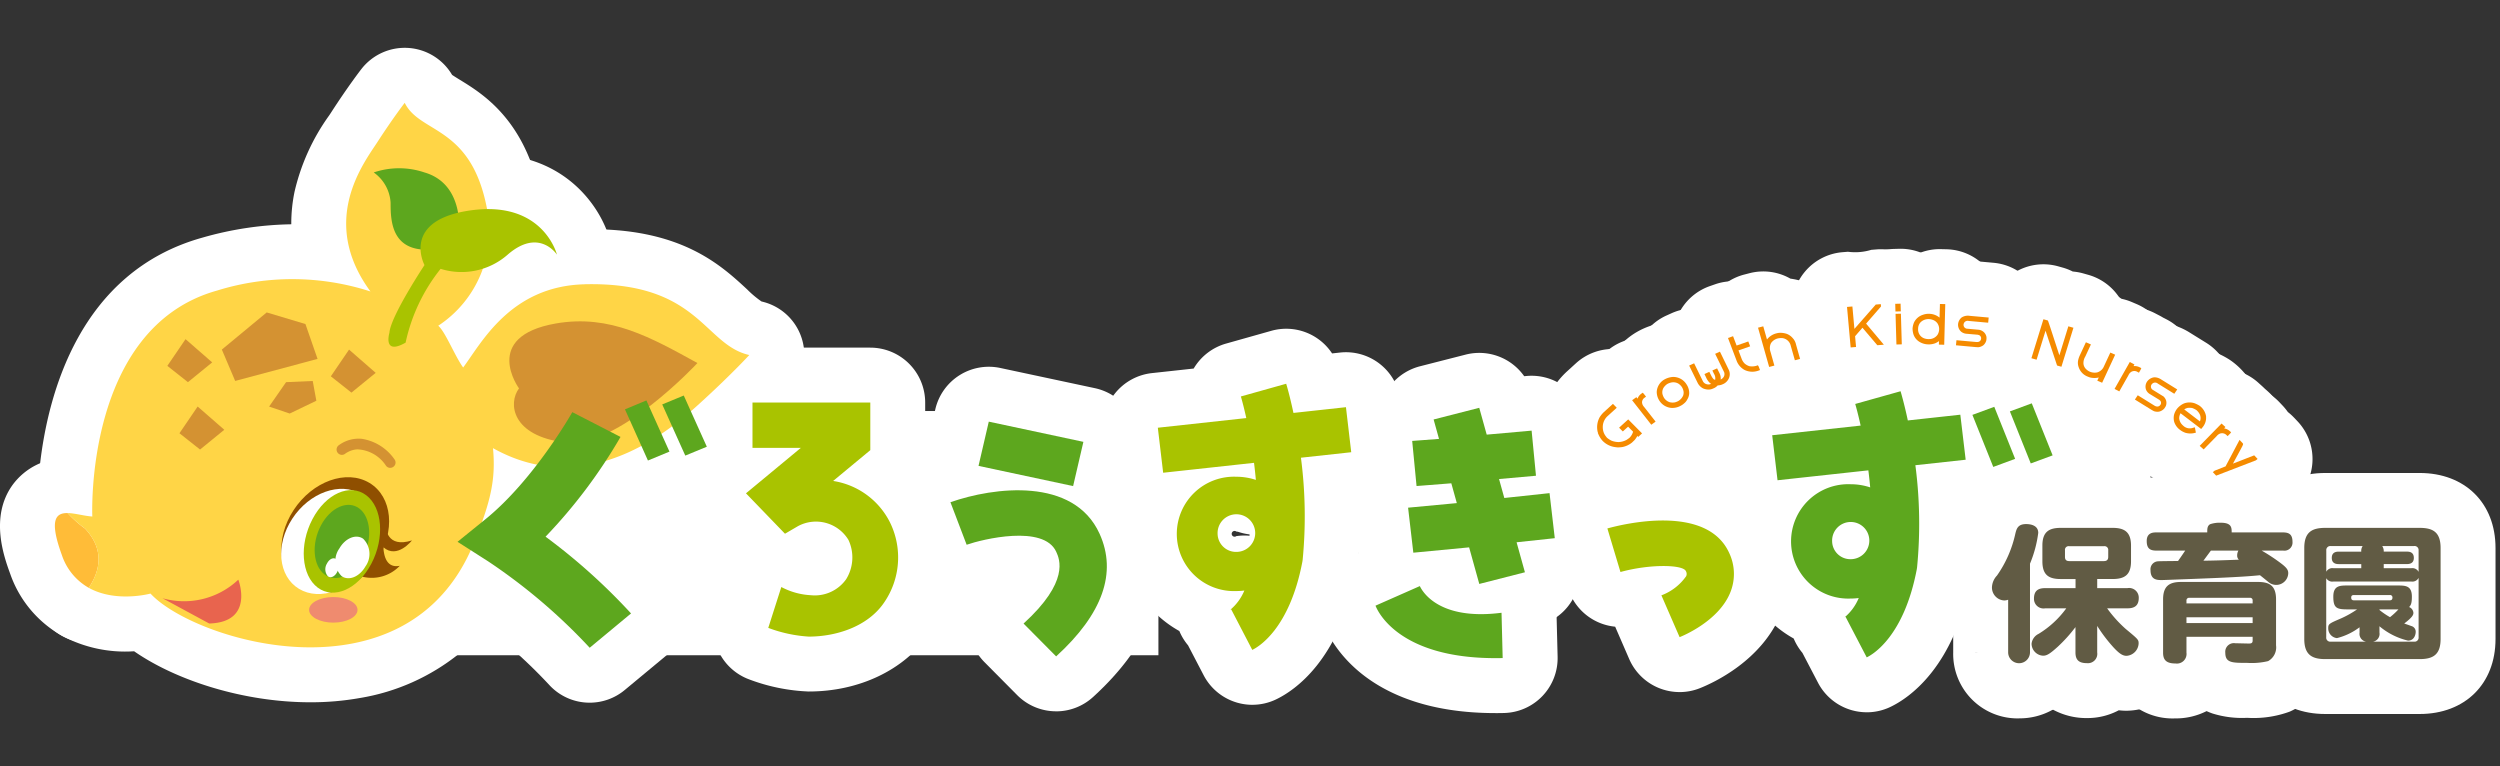 <svg xmlns="http://www.w3.org/2000/svg" xmlns:xlink="http://www.w3.org/1999/xlink" width="261" height="80" viewBox="0 0 261 80"><rect x="0" y="0" width="261" height="80" fill="#333333" stroke="none"/><defs><clipPath id="a"><rect width="260.532" height="70" fill="none"/></clipPath></defs><g transform="translate(-484 -8042)"><rect width="261" height="80" transform="translate(484 8042)" fill="none"/><g transform="translate(484 8047)"><rect width="98.969" height="25.497" transform="translate(21.97 37.911)" fill="#fff"/><g clip-path="url(#a)"><path d="M11.354,85.081A11.646,11.646,0,0,1,9.54,83.467c-1.243-.019-1.944.7-.6,4.385a6.146,6.146,0,0,0,2.811,3.419c1.264-1.911,1.591-4.05-.392-6.19" transform="translate(-3.47 -35.275)" fill="#ffbc38"/><path d="M64.516,28.231c-7.782.171-10.832,6.187-12.71,8.689-.9-1.255-1.842-3.7-2.6-4.361a11.805,11.805,0,0,0,5.067-12.327c-1.689-8.62-6.98-7.7-8.567-10.946,0,0-1.208,1.561-2.818,4.047-1.421,2.195-6.192,8.252-.759,15.649a26.48,26.48,0,0,0-16.02-.093C12.223,32.774,13.091,52.477,13.091,52.477c-.83-.053-1.808-.349-2.578-.361a11.642,11.642,0,0,0,1.815,1.614c1.983,2.14,1.656,4.279.392,6.191,2.853,1.587,6.446.6,6.446.6,4.629,5,26.76,11.655,33.7-5.134,1.874-4.531,2.349-6.865,2.056-10.048,10.413,5.833,19.5-2.753,22.135-5.178,2.873-2.643,4.623-4.544,4.623-4.544-4.752-1.064-5.241-7.653-17.167-7.39" transform="translate(-4.443 -3.925)" fill="#ffd546"/><path d="M27.673,97.448a8.243,8.243,0,0,0,7.913-1.941s1.736,4.441-3.038,4.579Z" transform="translate(-11.695 -40.364)" fill="#e8644e"/><path d="M59.125,85.654c-1.975,3.012-5.521,4.28-7.92,2.833s-2.741-5.063-.766-8.075,5.521-4.28,7.92-2.833,2.741,5.062.766,8.075" transform="translate(-20.774 -32.534)" fill="#8f4f00"/><path d="M58.175,86.95c-1.792,2.733-5.01,3.883-7.186,2.57s-2.488-4.594-.7-7.327,5.01-3.883,7.186-2.57,2.487,4.594.7,7.327" transform="translate(-20.764 -33.422)" fill="#fff"/><path d="M66.039,88.087s-.415,3.26,1.685,2.835a4.038,4.038,0,0,1-3.9,1.14Z" transform="translate(-26.976 -37.228)" fill="#8f4f00"/><path d="M67.885,86.068s.055,2.2,2.707,1.352c0,0-1.547,1.986-2.984.714Z" transform="translate(-28.573 -36.375)" fill="#8f4f00"/><path d="M60.269,86.993c-1.4,2.663-3.912,3.785-5.612,2.5s-1.943-4.476-.543-7.14,3.912-3.784,5.612-2.5,1.942,4.476.543,7.139" transform="translate(-22.486 -33.525)" fill="#a9c300"/><path d="M60.224,87.449c-1,1.9-2.8,2.7-4.01,1.789s-1.388-3.2-.388-5.1,2.8-2.7,4.01-1.79,1.388,3.2.388,5.1" transform="translate(-23.319 -34.642)" fill="#5da71e"/><path d="M62.078,90.843c-.619,1.08-1.729,1.535-2.48,1.016a2.236,2.236,0,0,1-.24-2.895c.618-1.08,1.729-1.535,2.48-1.016a2.236,2.236,0,0,1,.24,2.895" transform="translate(-24.916 -37.079)" fill="#fff"/><path d="M58.364,93.061c-.245.49-.684.7-.981.461a1.128,1.128,0,0,1-.1-1.315c.245-.491.684-.7.981-.461a1.128,1.128,0,0,1,.1,1.315" transform="translate(-24.144 -38.734)" fill="#fff"/><path d="M47.129,48.4l1.264,3.639-8.6,2.3L38.4,51.069l4.678-3.882Z" transform="translate(-16.231 -19.943)" fill="#d49232"/><path d="M62.793,56.336,60.012,53.91l-1.9,2.79,2.15,1.7Z" transform="translate(-24.561 -22.784)" fill="#d49232"/><path d="M35.418,66.63,32.636,64.2l-1.9,2.79,2.15,1.7Z" transform="translate(-12.991 -27.134)" fill="#d49232"/><path d="M33.228,54.445l-2.782-2.426-1.9,2.79,2.15,1.7Z" transform="translate(-12.066 -21.985)" fill="#d49232"/><path d="M51.877,61.645,51.5,59.583l-2.782.121-1.77,2.547,2.15.728Z" transform="translate(-19.841 -25.181)" fill="#d49232"/><path d="M91.394,55.8s-3.972-5.415,3.855-6.777c5.661-.986,9.974,1.5,14.773,4.132,0,0-8.307,8.967-13.845,8.288s-5.953-4.08-4.782-5.643" transform="translate(-38.2 -20.625)" fill="#d49232"/><path d="M59.231,99.992c0,.737-1.132,1.334-2.529,1.334s-2.529-.6-2.529-1.334,1.132-1.334,2.529-1.334,2.529.6,2.529,1.334" transform="translate(-22.895 -41.696)" fill="#ef8b6f"/><path d="M74.763,27.6s.491-4.832-3.6-6.022a8.236,8.236,0,0,0-5.3,0,4.172,4.172,0,0,1,1.762,3.155c0,1.975.079,5.443,4.807,4.842,2.329-.3,2.329-1.975,2.329-1.975" transform="translate(-27.836 -8.943)" fill="#5da71e"/><path d="M70.313,42.44a18.562,18.562,0,0,1,3.654-7.7,7.3,7.3,0,0,0,7-1.481c3.293-2.863,5.146,0,5.146,0s-1.4-5.627-8.881-4.64-4.947,5.726-4.947,5.726-3.556,5.368-3.663,7.077c0,0-.725,2.4,1.694,1.018" transform="translate(-28.957 -12.046)" fill="#a9c300"/><path d="M64.749,73.061a.554.554,0,0,1-.431-.206,3.751,3.751,0,0,0-3.007-1.727,2.388,2.388,0,0,0-1.252.447.555.555,0,0,1-.711-.853,3.5,3.5,0,0,1,2.438-.693,5.112,5.112,0,0,1,3.394,2.126.555.555,0,0,1-.431.905" transform="translate(-24.998 -29.59)" fill="#d49232"/><rect width="57.142" height="14.721" transform="translate(167.376 37.381)" fill="#fff"/><rect width="57.142" height="14.721" transform="translate(45.219 42.749)" fill="#fff"/><path d="M13.069,85.728a11.672,11.672,0,0,1-1.815-1.614c-1.243-.02-1.944.7-.6,4.384a6.146,6.146,0,0,0,2.811,3.42c1.263-1.911,1.591-4.05-.392-6.19" transform="translate(-4.195 -35.549)" fill="#fff"/><path d="M9.263,93.455a5.712,5.712,0,0,1-2.783-.723,11.91,11.91,0,0,1-5.413-6.47c-.644-1.771-2.152-5.917.223-9.252a6.866,6.866,0,0,1,5.861-2.826A5.734,5.734,0,0,1,11.1,75.85l.263.264c.222.223.526.528.645.618a5.316,5.316,0,0,1,1.07.9c3.555,3.837,3.917,8.789.969,13.249a5.732,5.732,0,0,1-4.788,2.573" transform="translate(0 -31.351)" fill="#fff"/><path d="M66.231,28.877c-7.782.171-10.832,6.187-12.71,8.689-.9-1.255-1.842-3.7-2.6-4.361a11.805,11.805,0,0,0,5.067-12.327c-1.689-8.62-6.98-7.7-8.567-10.946,0,0-1.208,1.561-2.818,4.047-1.421,2.2-6.192,8.252-.759,15.649a26.482,26.482,0,0,0-16.021-.093C13.938,33.42,14.806,53.123,14.806,53.123c-.83-.053-1.808-.349-2.578-.361a11.642,11.642,0,0,0,1.815,1.614c1.983,2.14,1.655,4.279.392,6.191,2.853,1.587,6.446.6,6.446.6,4.629,5,26.76,11.655,33.7-5.134,1.874-4.531,2.349-6.865,2.056-10.048,10.413,5.833,19.5-2.753,22.135-5.178,2.873-2.643,4.623-4.544,4.623-4.544-4.752-1.064-5.241-7.653-17.167-7.39" transform="translate(-5.168 -4.198)" fill="#fff"/><path d="M33.381,68.318c-7,0-14.038-2.29-18.408-5.325A14,14,0,0,1,7.45,61.38a5.734,5.734,0,0,1-2.314-7.628c-.345-.315-.65-.62-.926-.9l-.222-.222a5.735,5.735,0,0,1,1.144-9.015c.834-7.482,4.157-20.222,16.949-23.8a35.6,35.6,0,0,1,9.3-1.4,16.351,16.351,0,0,1,.337-3.383,22.155,22.155,0,0,1,3.611-7.972c.1-.146.186-.278.264-.4,1.721-2.659,3.042-4.37,3.1-4.442a5.734,5.734,0,0,1,9.476.6c.206.141.542.347.8.507,2.4,1.469,6.872,4.2,8.449,12.244a18.874,18.874,0,0,1,.36,3.888,19.7,19.7,0,0,1,4.129-.518c10.057-.221,14.272,3.689,17.069,6.277a10.5,10.5,0,0,0,1.5,1.259,5.721,5.721,0,0,1,2.941,9.47c-.078.085-1.946,2.109-4.96,4.881l-.112.1c-8.073,7.435-15.228,9.153-20.979,8.446a45.07,45.07,0,0,1-1.682,4.647A22.3,22.3,0,0,1,38.522,67.876a29.189,29.189,0,0,1-5.142.442M16.774,51.2a5.6,5.6,0,0,1,4.116,1.877c1.289,1.391,8.655,4.759,15.606,3.512a10.764,10.764,0,0,0,8.593-6.939c1.711-4.137,1.817-5.467,1.645-7.33a5.737,5.737,0,0,1,.808-3.5,5.733,5.733,0,0,1-2.87-2.1,22.4,22.4,0,0,1-1.634-2.808c-.169-.326-.409-.792-.559-1.05a5.737,5.737,0,0,1-1.161-1.945,5.722,5.722,0,0,1-3.406-.021,20.817,20.817,0,0,0-12.739-.036c-9.244,2.587-8.842,17.663-8.835,17.815a5.752,5.752,0,0,1-.052,1.061,9.866,9.866,0,0,1,.465,1.465ZM54.246,36.349a5.659,5.659,0,0,1,1,.441c4.509,2.525,9.152,1.3,15.01-3.992-1.681-1.45-3.532-2.485-8.095-2.385-3.6.079-5.318,2.174-7.35,5.126-.2.288-.386.559-.565.81m-11.3-3.028.005,0-.005,0M62.034,24.68h0ZM44.431,14.1c-1.877,2.966-2.3,5.02-.162,7.937a5.714,5.714,0,0,1,.605,1.033,5.933,5.933,0,0,0,1.29-5.286c-.405-2.068-.924-2.988-1.734-3.684" transform="translate(-0.971 0)" fill="#fff"/><path d="M29.388,98.094A8.244,8.244,0,0,0,37.3,96.153s1.736,4.441-3.038,4.579Z" transform="translate(-12.42 -40.637)" fill="#fff"/><path d="M29.966,102.27a5.727,5.727,0,0,1-2.729-.692l-4.876-2.639a5.875,5.875,0,0,1-2.631-7.534,5.57,5.57,0,0,1,7.081-2.982A2.4,2.4,0,0,0,29,87.849a5.734,5.734,0,0,1,9.34,2.02,9.563,9.563,0,0,1-.685,8.579,8.877,8.877,0,0,1-7.526,3.819l-.167,0M26.883,88.45Z" transform="translate(-8.123 -36.44)" fill="#fff"/><path d="M60.84,86.3c-1.975,3.012-5.521,4.28-7.92,2.833s-2.741-5.063-.766-8.075,5.521-4.28,7.92-2.832,2.741,5.062.766,8.074" transform="translate(-21.499 -32.808)" fill="#fff"/><path d="M50.964,91.271a9.879,9.879,0,0,1-9.744-7.824,12.768,12.768,0,0,1,1.942-9.736c3.7-5.648,10.59-7.666,15.677-4.6a9.935,9.935,0,0,1,4.541,6.392,12.769,12.769,0,0,1-1.943,9.737h0a12.79,12.79,0,0,1-10.474,6.028M56.643,82.1h0Z" transform="translate(-17.303 -28.605)" fill="#fff"/><path d="M59.89,87.6c-1.792,2.733-5.01,3.883-7.186,2.57s-2.488-4.594-.7-7.327,5.01-3.883,7.187-2.57,2.487,4.594.7,7.327" transform="translate(-21.488 -33.695)" fill="#fff"/><path d="M50.54,92.249a9.5,9.5,0,0,1-9.359-7.512,12.116,12.116,0,0,1,1.837-9.244c3.519-5.365,10.084-7.269,14.944-4.334A9.544,9.544,0,0,1,62.324,77.3,12.632,12.632,0,0,1,50.54,92.249" transform="translate(-17.292 -29.492)" fill="#fff"/><path d="M67.754,88.734s-.415,3.26,1.685,2.835a4.038,4.038,0,0,1-3.9,1.14Z" transform="translate(-27.701 -37.501)" fill="#fff"/><path d="M62.369,94.289a9.563,9.563,0,0,1-2.538-.346,5.734,5.734,0,0,1-3.5-8.316l2.21-3.975a5.842,5.842,0,0,1,6.973-2.767,5.655,5.655,0,0,1,3.735,4.291,5.736,5.736,0,0,1,.279,7.9,9.787,9.787,0,0,1-7.163,3.211m-.577-10.076.682.087.389-1.417a1.79,1.79,0,0,0-1.91.585Z" transform="translate(-23.504 -33.205)" fill="#fff"/><path d="M69.6,86.714s.055,2.2,2.707,1.352c0,0-1.547,1.986-2.984.714Z" transform="translate(-29.298 -36.648)" fill="#fff"/><path d="M66.165,90.742a7.259,7.259,0,0,1-4.84-1.867,5.734,5.734,0,0,1-1.882-5.053l.277-2.065a5.734,5.734,0,0,1,9.507-3.513,5.734,5.734,0,0,1,3.408,9.148,8.732,8.732,0,0,1-5.8,3.319c-.224.02-.447.031-.669.031m.449-8.063.178.024,2.137-2.413a4.232,4.232,0,0,0-3.085-1,3.251,3.251,0,0,0-2.171.951Zm4.521-.312v0Z" transform="translate(-25.101 -32.45)" fill="#fff"/><path d="M61.984,87.639c-1.4,2.663-3.912,3.785-5.612,2.5s-1.943-4.476-.543-7.14,3.912-3.784,5.612-2.5,1.942,4.476.543,7.139" transform="translate(-23.21 -33.798)" fill="#fff"/><path d="M53.738,92.209a8.262,8.262,0,0,1-5.011-1.686c-3.975-2.993-4.907-9.178-2.169-14.387a11.1,11.1,0,0,1,7.194-5.886,8.328,8.328,0,0,1,6.943,1.468c3.975,2.993,4.907,9.178,2.17,14.388h0a11.1,11.1,0,0,1-7.193,5.885,8.815,8.815,0,0,1-1.932.217m4.051-8.77h0Zm-4.167-2.7c.055.047.113.1.175.142a3.117,3.117,0,0,0,2,.626c-.054-.048-.113-.1-.174-.143a3.14,3.14,0,0,0-2-.625" transform="translate(-19.015 -29.598)" fill="#fff"/><path d="M61.939,88.1c-1,1.9-2.8,2.7-4.01,1.789s-1.388-3.2-.388-5.1,2.8-2.7,4.01-1.789,1.388,3.2.388,5.1" transform="translate(-24.044 -34.916)" fill="#fff"/><path d="M54.881,91.8a7.625,7.625,0,0,1-4.593-1.529c-3.473-2.615-4.34-7.925-2.014-12.349A9.562,9.562,0,0,1,54.5,72.879a7.666,7.666,0,0,1,6.3,1.34c3.473,2.615,4.339,7.924,2.014,12.349a9.56,9.56,0,0,1-6.231,5.042,7.844,7.844,0,0,1-1.711.19M52.672,81.232h0a2.724,2.724,0,0,0,1.238,2.147,3.838,3.838,0,0,0,3.1.69,2.268,2.268,0,0,0,1.41-.814,2.722,2.722,0,0,0-1.238-2.147,3.841,3.841,0,0,0-3.105-.69A2.269,2.269,0,0,0,52.672,81.232Z" transform="translate(-19.852 -30.72)" fill="#fff"/><path d="M63.793,91.489c-.619,1.08-1.729,1.535-2.481,1.016a2.237,2.237,0,0,1-.24-2.895c.618-1.08,1.729-1.535,2.48-1.016a2.236,2.236,0,0,1,.24,2.895" transform="translate(-25.641 -37.352)" fill="#fff"/><path d="M57.819,94.255a6.993,6.993,0,0,1-3.973-1.228c-3.249-2.244-4.089-6.743-1.955-10.465a8.1,8.1,0,0,1,5.165-3.932A7.04,7.04,0,0,1,62.6,79.681c3.247,2.244,4.088,6.741,1.956,10.463h0a8.1,8.1,0,0,1-5.167,3.934,7.108,7.108,0,0,1-1.574.177m-3.208-9.812c-.827,1.443-.165,3.539,1.476,4.673a4.456,4.456,0,0,0,3.506.7,3.416,3.416,0,0,0,2.247-1.549c.827-1.441.165-3.538-1.476-4.672a4.457,4.457,0,0,0-3.506-.7,3.419,3.419,0,0,0-2.247,1.548l4.975,2.851Z" transform="translate(-21.434 -33.156)" fill="#fff"/><path d="M60.079,93.707c-.245.49-.684.7-.981.461a1.128,1.128,0,0,1-.1-1.315c.245-.491.684-.7.982-.461a1.129,1.129,0,0,1,.095,1.315" transform="translate(-24.869 -39.007)" fill="#fff"/><path d="M55.176,95.8a6.16,6.16,0,0,1-3.835-1.34A6.807,6.807,0,0,1,49.678,86.1a6.648,6.648,0,0,1,4.486-3.584A6.164,6.164,0,0,1,59.355,83.7a6.8,6.8,0,0,1,1.66,8.366,6.645,6.645,0,0,1-4.483,3.583,6.235,6.235,0,0,1-1.356.15m-4.422-8.854a4.731,4.731,0,0,0,1.474,5.74,5.325,5.325,0,0,0,4.419,1.018A4.885,4.885,0,0,0,59.8,91.466L55.885,89.51l3.92,1.956q.071-.121.134-.247a4.73,4.73,0,0,0-1.472-5.74,5.321,5.321,0,0,0-4.423-1.019,4.843,4.843,0,0,0-3.289,2.49" transform="translate(-20.675 -34.809)" fill="#fff"/><path d="M48.844,49.047l1.264,3.639-8.6,2.3-1.391-3.275L44.8,47.834Z" transform="translate(-16.956 -20.216)" fill="#fff"/><path d="M37.311,56.528a5.735,5.735,0,0,1-5.276-3.493l-1.391-3.275a5.733,5.733,0,0,1,1.616-6.654l4.679-3.882a5.736,5.736,0,0,1,5.307-1.079l4.046,1.212a5.73,5.73,0,0,1,3.77,3.611l1.264,3.639a5.734,5.734,0,0,1-3.931,7.42l-8.6,2.3a5.729,5.729,0,0,1-1.486.2" transform="translate(-12.758 -16.019)" fill="#fff"/><path d="M64.508,56.982l-2.782-2.426-1.9,2.79,2.15,1.7Z" transform="translate(-25.286 -23.057)" fill="#fff"/><path d="M57.781,60.581a5.723,5.723,0,0,1-3.554-1.234l-2.15-1.7a5.734,5.734,0,0,1-1.188-7.723l1.9-2.79a5.732,5.732,0,0,1,8.51-1.1l2.782,2.425a5.734,5.734,0,0,1-.146,8.765l-2.529,2.063a5.727,5.727,0,0,1-3.624,1.289" transform="translate(-21.088 -18.86)" fill="#fff"/><path d="M37.132,67.276,34.351,64.85l-1.9,2.79,2.15,1.7Z" transform="translate(-13.716 -27.408)" fill="#fff"/><path d="M30.405,70.876a5.723,5.723,0,0,1-3.554-1.235l-2.15-1.7a5.735,5.735,0,0,1-1.188-7.723l1.9-2.79a5.734,5.734,0,0,1,8.51-1.1L36.7,58.758a5.734,5.734,0,0,1-.145,8.765l-2.529,2.062a5.725,5.725,0,0,1-3.624,1.29" transform="translate(-9.518 -23.211)" fill="#fff"/><path d="M34.942,55.091l-2.782-2.426-1.9,2.79,2.15,1.7Z" transform="translate(-12.79 -22.258)" fill="#fff"/><path d="M28.215,58.691a5.723,5.723,0,0,1-3.554-1.235l-2.149-1.7a5.734,5.734,0,0,1-1.188-7.724l1.9-2.789a5.732,5.732,0,0,1,8.51-1.1l2.782,2.426a5.734,5.734,0,0,1-.146,8.765L31.839,57.4a5.724,5.724,0,0,1-3.624,1.29" transform="translate(-8.593 -18.061)" fill="#fff"/><path d="M53.592,62.291l-.379-2.062-2.782.121L48.661,62.9l2.15.727Z" transform="translate(-20.565 -25.454)" fill="#fff"/><path d="M46.612,65.161a5.727,5.727,0,0,1-1.839-.3l-2.15-.728a5.733,5.733,0,0,1-2.87-8.7l1.77-2.547a5.734,5.734,0,0,1,4.459-2.456l2.782-.121a5.734,5.734,0,0,1,5.889,4.692l.379,2.062a5.734,5.734,0,0,1-3.159,6.207L49.092,64.6a5.734,5.734,0,0,1-2.48.564" transform="translate(-16.368 -21.257)" fill="#fff"/><path d="M93.109,56.445s-3.972-5.415,3.855-6.778c5.661-.986,9.974,1.5,14.773,4.132,0,0-8.307,8.967-13.845,8.288s-5.953-4.079-4.782-5.642" transform="translate(-38.925 -20.898)" fill="#fff"/><path d="M94.253,63.656a10.257,10.257,0,0,1-1.262-.076c-6.407-.785-8.8-4.264-9.651-6.268a8.7,8.7,0,0,1-.606-4.679A9.274,9.274,0,0,1,82.8,46.04c.919-2.284,3.225-5.218,8.982-6.22,7.482-1.3,13.131,1.8,18.114,4.534l.4.219a5.735,5.735,0,0,1,1.45,8.925c-2.288,2.468-10.02,10.157-17.488,10.158m.386-12.649a4.9,4.9,0,0,1,.129,1.106,8.775,8.775,0,0,0,2.05-.988,8.734,8.734,0,0,0-2.178-.118" transform="translate(-34.722 -16.699)" fill="#fff"/><path d="M60.946,100.638c0,.737-1.132,1.334-2.529,1.334s-2.529-.6-2.529-1.334S57.02,99.3,58.417,99.3s2.529.6,2.529,1.334" transform="translate(-23.62 -41.969)" fill="#fff"/><path d="M54.219,103.509c-4.711,0-8.263-3.039-8.263-7.068s3.553-7.068,8.263-7.068,8.263,3.039,8.263,7.068-3.553,7.068-8.263,7.068m0-11.468c-1.1,0-3.2,1.714-3.2,4.4s2.1,4.4,3.2,4.4,3.2-1.714,3.2-4.4-2.1-4.4-3.2-4.4" transform="translate(-19.422 -37.772)" fill="#fff"/><path d="M76.478,28.242s.491-4.832-3.6-6.022a8.236,8.236,0,0,0-5.3,0,4.172,4.172,0,0,1,1.762,3.155c0,1.975.079,5.443,4.807,4.842,2.329-.3,2.329-1.975,2.329-1.975" transform="translate(-28.561 -9.216)" fill="#fff"/><path d="M68.887,31.823a9.365,9.365,0,0,1-6.378-2.24,9.989,9.989,0,0,1-3.142-7.364,5.621,5.621,0,0,1-1.844-4.64,5.744,5.744,0,0,1,3.468-4.791,13.857,13.857,0,0,1,9.228-.268c5.878,1.708,8.111,7.325,7.725,11.907a7.983,7.983,0,0,1-7.329,7.284,13.73,13.73,0,0,1-1.729.113" transform="translate(-24.304 -5.021)" fill="#fff"/><path d="M72.028,43.086a18.563,18.563,0,0,1,3.654-7.7,7.3,7.3,0,0,0,7-1.481c3.293-2.863,5.146,0,5.146,0s-1.4-5.627-8.881-4.64S74,34.992,74,34.992s-3.557,5.368-3.663,7.077c0,0-.725,2.4,1.694,1.018" transform="translate(-29.682 -12.319)" fill="#fff"/><path d="M66.613,45.051a6.318,6.318,0,0,1-3.924-1.364,6.7,6.7,0,0,1-2.215-6.83c.161-1.068.745-3.116,3.194-7.122a8.9,8.9,0,0,1,.945-4.747c1.1-2.138,3.616-4.847,9.379-5.607,9.935-1.31,14.284,5.276,15.2,8.942a5.734,5.734,0,0,1-8.028,6.561,12.606,12.606,0,0,1-6.77,2.355,14.513,14.513,0,0,0-.934,2.732,5.733,5.733,0,0,1-2.785,3.894,8.137,8.137,0,0,1-4.057,1.186m1.212-6.165h0Z" transform="translate(-25.479 -8.119)" fill="#fff"/><path d="M61.825,72.2s2.344-1.969,5.044,1.358" transform="translate(-26.129 -30.27)" fill="#fff"/><path d="M62.675,75.095a5.727,5.727,0,0,1-3.852-1.483,5.735,5.735,0,0,1-4.883-10A8.634,8.634,0,0,1,60.2,61.73a10.089,10.089,0,0,1,6.923,4.017,5.734,5.734,0,0,1-4.449,9.348m-1.359-2.7,0,0,0,0" transform="translate(-21.932 -26.072)" fill="#fff"/><path d="M364.155,99.521a1.141,1.141,0,0,1-2.281,0V94a1.334,1.334,0,0,1-.415.076,1.352,1.352,0,0,1-1.276-1.377,1.9,1.9,0,0,1,.526-1.225,12.063,12.063,0,0,0,1.914-4.362c.128-.535.271-1.01,1.133-1.01.287,0,1.26.047,1.26.919a12.4,12.4,0,0,1-.862,3.214Zm1.579-4.622a1,1,0,0,1-1.164-1.01c0-.811.415-1.1,1.164-1.1h3.176v-.949h-1.531c-1.261,0-1.931-.413-1.931-1.852V88.349c0-1.453.7-1.852,1.931-1.852h5.392c1.212,0,1.93.4,1.93,1.852v1.637c0,1.424-.67,1.852-1.93,1.852h-1.6v.949h3.159a1.009,1.009,0,0,1,1.18,1.01c0,.827-.446,1.1-1.18,1.1h-2.122a13.053,13.053,0,0,0,1.946,2.158c1.309,1.087,1.341,1.117,1.341,1.515a1.352,1.352,0,0,1-1.261,1.286c-.415,0-.766-.245-1.34-.857a15.925,15.925,0,0,1-1.723-2.265v2.77a.978.978,0,0,1-1.069,1.117c-.846,0-1.2-.337-1.2-1.117V96.858a15.449,15.449,0,0,1-1.867,2.066c-.846.766-1.148.919-1.516.919a1.267,1.267,0,0,1-1.2-1.255,1.306,1.306,0,0,1,.734-1.025,9.972,9.972,0,0,0,2.888-2.663Zm6.589-6.06a.389.389,0,0,0-.447-.428h-3.638a.378.378,0,0,0-.431.428v.7c0,.306.16.428.447.428h3.621c.271,0,.447-.122.447-.428Z" transform="translate(-152.223 -36.388)" fill="#fff"/><path d="M358.824,102.191a6.724,6.724,0,0,1-6.883-6.867v-2.2a7.141,7.141,0,0,1-1.691-4.626,7.461,7.461,0,0,1,1.628-4.6,6.283,6.283,0,0,0,.954-2.25c0-.021.009-.042.014-.062a6.694,6.694,0,0,1,6.711-5.413,7.681,7.681,0,0,1,2.625.45,9.357,9.357,0,0,1,1-.053h5.392a7.3,7.3,0,0,1,7.665,7.586V85.79q0,.259-.014.511a6.814,6.814,0,0,1,.827,3.3,7.339,7.339,0,0,1-.415,2.471,6.42,6.42,0,0,1,.4,2.3,7.1,7.1,0,0,1-6.995,7.02,6.88,6.88,0,0,1-.815-.048,6.969,6.969,0,0,1-3.317.813,7.311,7.311,0,0,1-3.524-.862l-.1.014a7.051,7.051,0,0,1-3.463.878m-4.6-6.867v.009h.238v-.008Z" transform="translate(-148.026 -32.191)" fill="#fff"/><path d="M400.168,88.769c.463.26,1.037.627,1.516.964.99.7,1.261.964,1.261,1.393a1.255,1.255,0,0,1-2.058.934c-.128-.107-.75-.612-.894-.719-1.212.122-2.441.184-3.67.245-1.5.077-6.461.26-6.557.26-.526,0-1.2-.016-1.2-1.041a.827.827,0,0,1,.8-.918c.128-.015,1.818-.031,2.073-.031.383-.536.622-.9.75-1.087H389.16c-.718,0-.99-.291-.99-1.01,0-.888.718-.888.99-.888h5.329c0-.321-.016-.673.3-.857a3.119,3.119,0,0,1,1.117-.153c1.132,0,1.132.52,1.132,1.01H402.4c.7,0,.989.275.989.995a.845.845,0,0,1-.989.9Zm-7.849,9v1.653a1.008,1.008,0,0,1-1.149,1.132c-1.021,0-1.292-.428-1.292-1.132V93.865c0-1.438.7-1.822,1.9-1.822h7.993c1.213,0,1.9.383,1.9,1.822v4.79a1.637,1.637,0,0,1-.83,1.653,7.331,7.331,0,0,1-2.186.184c-1.564,0-2.281,0-2.281-1.056a.9.9,0,0,1,1.038-.995c.063,0,1.324.031,1.4.031.255,0,.415-.031.415-.306v-.4Zm0-3.49h6.908v-.29a.26.26,0,0,0-.287-.291h-6.334a.267.267,0,0,0-.287.291Zm6.908,1.454h-6.908v.6h6.908Zm-4.356-6.964c-.128.169-.67.9-.781,1.056,1.164-.015,2.17-.046,3.7-.107a.574.574,0,0,1-.176-.459.981.981,0,0,1,.128-.49Z" transform="translate(-164.052 -36.287)" fill="#fff"/><path d="M386.972,102.09a6.719,6.719,0,0,1-7.026-6.867V90.706a6.984,6.984,0,0,1-1.309-4.1c0-.189.007-.375.022-.559a7.313,7.313,0,0,1-.421-2.487,6.527,6.527,0,0,1,6.724-6.622h2.616c.051-.031.1-.061.15-.089a7.623,7.623,0,0,1,3.983-.921,7.3,7.3,0,0,1,3.826,1.01H398.2a6.506,6.506,0,0,1,6.724,6.729,6.878,6.878,0,0,1-.481,2.56,6.768,6.768,0,0,1-1.241,4.646v3.584a7.237,7.237,0,0,1-4.241,6.9l-.077.033a10.959,10.959,0,0,1-4.431.641,10.325,10.325,0,0,1-3.632-.458c-.206-.072-.405-.154-.6-.242a7.119,7.119,0,0,1-3.252.762" transform="translate(-159.854 -32.09)" fill="#fff"/><path d="M430.889,98.389c0,1.637-.782,2.1-2.186,2.1h-9.86c-1.388,0-2.186-.459-2.186-2.1v-9.5c0-1.653.8-2.1,2.186-2.1h9.86c1.388,0,2.186.444,2.186,2.1ZM422.608,91v-.428h-2.329c-.192,0-.75,0-.75-.643,0-.658.542-.658.75-.658h2.329a.9.9,0,0,1,.144-.582h-3.318a.421.421,0,0,0-.479.46v2.219A.715.715,0,0,1,419.7,91Zm1.9,6.719a.823.823,0,0,1-.67.949h4.276a.421.421,0,0,0,.479-.459v-6.2a.735.735,0,0,1-.766.382H419.7a.729.729,0,0,1-.751-.352v6.168a.418.418,0,0,0,.479.459h3.67a.83.83,0,0,1-.67-.934v-.566a6.567,6.567,0,0,1-2.361,1.132,1.02,1.02,0,0,1-.909-1.025c0-.459.08-.49,1.356-1.041a10.3,10.3,0,0,0,1.659-.934h-1c-1.133,0-1.484-.137-1.484-1.331,0-1.147.67-1.163,1.484-1.163h5.217c.814,0,1.468.016,1.5,1.087.016.811-.128.995-.287,1.163a.707.707,0,0,1,.447.6c0,.2-.063.443-.957,1.117.111.046.622.214.718.26a.607.607,0,0,1,.478.628c0,.229-.128.9-.8.9a7.205,7.205,0,0,1-2.983-1.5Zm1.084-3.367c.271,0,.271-.214.271-.306a.243.243,0,0,0-.271-.245h-3.764c-.16,0-.271.076-.271.245,0,.092,0,.306.271.306Zm-1.084,1.01a7.754,7.754,0,0,0,1.1.75,7.448,7.448,0,0,0,.878-.811h-1.978ZM427.826,91a.735.735,0,0,1,.766.382V89.145a.422.422,0,0,0-.479-.46h-3.319a.948.948,0,0,1,.159.582h2.393c.208,0,.75,0,.75.658,0,.643-.558.643-.75.643h-2.393V91Z" transform="translate(-176.091 -36.679)" fill="#fff"/><path d="M424.506,102.023h-9.86c-4.737,0-7.919-3.147-7.919-7.831v-9.5c0-4.684,3.183-7.831,7.919-7.831h9.86c4.737,0,7.92,3.147,7.92,7.831v9.5c0,4.684-3.183,7.831-7.92,7.831" transform="translate(-171.894 -32.482)" fill="#fff"/><path d="M91.919,78.867a54.3,54.3,0,0,0,7.827-10.416l-5.032-2.587c-.039.07-4,7.076-9.078,11.186L82.731,79.4,85.9,81.424a59.612,59.612,0,0,1,10.629,9.038l4.316-3.583a62.78,62.78,0,0,0-8.922-8.012" transform="translate(-34.964 -27.836)" fill="#fff"/><path d="M92.33,92a5.722,5.722,0,0,1-4.259-1.893A54.189,54.189,0,0,0,78.6,82.052l-3.152-2.013a5.734,5.734,0,0,1-.522-9.29L77.832,68.4c3.46-2.8,6.723-7.838,7.689-9.544a5.746,5.746,0,0,1,7.618-2.285l5.032,2.587a5.734,5.734,0,0,1,2.381,7.9,60.876,60.876,0,0,1-4.624,6.892,61.748,61.748,0,0,1,4.973,4.893,5.734,5.734,0,0,1-.595,8.252L95.99,90.677A5.714,5.714,0,0,1,92.33,92" transform="translate(-30.767 -23.64)" fill="#fff"/><path d="M113,64.677,115.4,70.02l2.246-.931-2.408-5.344Z" transform="translate(-47.755 -26.941)" fill="#fff"/><path d="M111.208,71.558a5.735,5.735,0,0,1-5.23-3.38l-2.408-5.343a5.734,5.734,0,0,1,3.032-7.652l2.246-.931a5.736,5.736,0,0,1,7.424,2.941l2.407,5.344a5.733,5.733,0,0,1-3.032,7.652l-2.246.931a5.714,5.714,0,0,1-2.193.438" transform="translate(-43.558 -22.743)" fill="#fff"/><path d="M119.743,63.784l2.408,5.344L124.4,68.2l-2.408-5.344Z" transform="translate(-50.607 -26.563)" fill="#fff"/><path d="M117.956,70.665a5.736,5.736,0,0,1-5.23-3.379l-2.408-5.344a5.735,5.735,0,0,1,3.032-7.652l2.246-.931a5.736,5.736,0,0,1,7.424,2.941l2.408,5.344A5.733,5.733,0,0,1,122.4,69.3l-2.245.931a5.728,5.728,0,0,1-2.194.438" transform="translate(-46.41 -22.366)" fill="#fff"/><path d="M356.649,65.741l2.178,5.434,2.283-.843L358.933,64.9Z" transform="translate(-150.73 -27.428)" fill="#fff"/><path d="M354.632,72.711a5.736,5.736,0,0,1-5.323-3.6l-2.178-5.433a5.734,5.734,0,0,1,3.337-7.514l2.284-.842a5.734,5.734,0,0,1,7.307,3.245L362.236,64a5.734,5.734,0,0,1-3.337,7.513l-2.283.842a5.724,5.724,0,0,1-1.984.356" transform="translate(-146.533 -23.229)" fill="#fff"/><path d="M365.712,64.27l-2.284.842,2.178,5.433,2.283-.842Z" transform="translate(-153.595 -27.162)" fill="#fff"/><path d="M361.411,72.083a5.734,5.734,0,0,1-5.323-3.6l-2.178-5.433a5.733,5.733,0,0,1,3.337-7.513l2.284-.842a5.734,5.734,0,0,1,7.307,3.245l2.178,5.434a5.734,5.734,0,0,1-3.337,7.513l-2.284.842a5.725,5.725,0,0,1-1.985.356" transform="translate(-149.398 -22.964)" fill="#fff"/><path d="M143.981,72.316l3.883-3.217V64.13h-12.3v4.729h5.05l-5.73,4.747,4.073,4.219,1.357-.793a3.961,3.961,0,0,1,5.27,1.441,4.317,4.317,0,0,1-.241,4.1,4.013,4.013,0,0,1-3.693,1.67,7.378,7.378,0,0,1-3.076-.855l-1.363,4.266a14.509,14.509,0,0,0,4.226.91c2.84,0,6.119-1.027,7.835-3.508a8.3,8.3,0,0,0,.643-8.42,8,8,0,0,0-5.928-4.32" transform="translate(-57.004 -27.103)" fill="#fff"/><path d="M137.234,90.1a19.673,19.673,0,0,1-6.207-1.263,5.733,5.733,0,0,1-3.481-7.125l1.363-4.266a5.734,5.734,0,0,1,.49-1.111l-2.842-2.943a5.735,5.735,0,0,1-.692-7.094,5.731,5.731,0,0,1-.237-1.636V59.933a5.734,5.734,0,0,1,5.734-5.734h12.3a5.734,5.734,0,0,1,5.734,5.734V64.9a5.737,5.737,0,0,1-.428,2.175,15.013,15.013,0,0,1,1.8,2.665,13.98,13.98,0,0,1-.987,14.379c-2.59,3.744-7.282,5.98-12.55,5.98" transform="translate(-52.807 -22.906)" fill="#fff"/><path d="M187.884,69.691l-9.877-2.109L176.936,72.2l9.876,2.109Z" transform="translate(-74.778 -28.562)" fill="#fff"/><path d="M182.621,75.845a5.761,5.761,0,0,1-1.2-.128l-9.877-2.11a5.734,5.734,0,0,1-4.388-6.9l1.072-4.616a5.734,5.734,0,0,1,6.782-4.311l9.876,2.109a5.734,5.734,0,0,1,4.389,6.9L188.2,71.406a5.737,5.737,0,0,1-5.58,4.439" transform="translate(-70.581 -24.364)" fill="#fff"/><path d="M171.857,81.236l1.693,4.442c1.642-.576,8.046-2.139,9.353.737.348.766,1.408,3.1-3.411,7.491l3.4,3.428c4.858-4.429,6.383-8.739,4.534-12.808-2.707-5.956-11.058-4.87-15.565-3.289" transform="translate(-72.632 -33.806)" fill="#fff"/><path d="M178.692,98.864a5.72,5.72,0,0,1-4.074-1.7l-3.4-3.428a5.734,5.734,0,0,1-1.062-6.586,5.735,5.735,0,0,1-6.165-3.636L162.3,79.075a5.734,5.734,0,0,1,3.46-7.453c8.5-2.984,18.815-2.184,22.684,6.326,1.686,3.711,3.162,11.166-5.891,19.42a5.715,5.715,0,0,1-3.862,1.5" transform="translate(-68.434 -29.603)" fill="#fff"/><path d="M229,63.174l-5.481.6c-.383-1.8-.719-2.922-.758-3.047l-4.732,1.328c.008.026.258.86.567,2.256l-9.236,1.008.557,4.7,9.486-1.035c.072.571.137,1.167.192,1.782a6.431,6.431,0,0,0-2.038-.33,5.972,5.972,0,1,0,0,11.934,6.548,6.548,0,0,0,.837-.055,5.217,5.217,0,0,1-1.494,2.032.707.707,0,0,1,.121-.064l2.2,4.23c.639-.307,3.895-2.192,5.23-9.211l.028-.185a47.139,47.139,0,0,0-.178-10.668l5.251-.573ZM215.6,76.4a1.964,1.964,0,1,1,1.962,1.882A1.925,1.925,0,0,1,215.6,76.4" transform="translate(-88.483 -25.664)" fill="#fff"/><path d="M215.036,90.046a5.736,5.736,0,0,1-5.089-3.085l-1.627-3.122a5.82,5.82,0,0,1-.91-1.494,11.668,11.668,0,0,1-6-10.144,11.486,11.486,0,0,1,.242-2.348,5.709,5.709,0,0,1-1.621-3.361l-.557-4.7a5.735,5.735,0,0,1,5.073-6.375l4.359-.475a5.742,5.742,0,0,1,3.382-2.608L217.018,51a5.737,5.737,0,0,1,6.337,2.362l.831-.091A5.736,5.736,0,0,1,230.5,58.3l.557,4.7a5.734,5.734,0,0,1-4.822,6.342,48.406,48.406,0,0,1-.244,6.177c-.009.081-.019.161-.031.241l-.028.185c-.011.076-.024.15-.038.225-1.755,9.225-6.447,12.381-8.383,13.31a5.73,5.73,0,0,1-2.476.565M215.748,85l0,0,0,0m-2.385-13.037a.3.3,0,1,0,0,.467.81.81,0,0,0,.1-.008,5.7,5.7,0,0,1,1.273-.023l.007-.143A5.781,5.781,0,0,1,213.586,72a.693.693,0,0,0-.223-.036" transform="translate(-84.286 -21.465)" fill="#fff"/><path d="M340.088,64.531l-5.481.6c-.383-1.8-.72-2.922-.758-3.048l-4.733,1.327c.008.025.257.861.565,2.258l-9.233,1.007.557,4.7,9.482-1.034c.072.571.137,1.166.192,1.78a6.429,6.429,0,0,0-2.034-.329,5.972,5.972,0,1,0,0,11.933,6.46,6.46,0,0,0,.837-.055,5.227,5.227,0,0,1-1.494,2.033.7.7,0,0,1,.122-.065l2.206,4.23c.639-.307,3.894-2.191,5.229-9.211l.027-.185a47.073,47.073,0,0,0-.177-10.667l5.251-.573ZM326.705,77.756a1.942,1.942,0,1,1,1.939,1.86,1.9,1.9,0,0,1-1.939-1.86" transform="translate(-135.43 -26.237)" fill="#fff"/><path d="M326.122,91.4a5.734,5.734,0,0,1-5.088-3.084L319.406,85.2a5.806,5.806,0,0,1-.911-1.5,11.667,11.667,0,0,1-6-10.144,11.5,11.5,0,0,1,.242-2.348,5.708,5.708,0,0,1-1.622-3.362l-.556-4.7a5.734,5.734,0,0,1,5.073-6.375l4.356-.475a5.742,5.742,0,0,1,3.386-2.611l4.732-1.326a5.736,5.736,0,0,1,6.334,2.362l.831-.091a5.732,5.732,0,0,1,6.316,5.027l.556,4.7A5.735,5.735,0,0,1,337.32,70.7a48.3,48.3,0,0,1-.244,6.177c-.007.073-.017.145-.027.217l-.026.185c-.012.084-.027.167-.042.249-1.754,9.221-6.445,12.379-8.38,13.309a5.714,5.714,0,0,1-2.479.566m-1.674-18.079a.3.3,0,1,0,0,.466.778.778,0,0,0,.1-.008,5.683,5.683,0,0,1,1.267-.022l.007-.144a5.7,5.7,0,0,1-1.156-.256.691.691,0,0,0-.223-.036" transform="translate(-131.233 -22.039)" fill="#fff"/><path d="M269.379,73.985l-4.722.506-.55-1.979,3.856-.343-.455-4.709-4.688.417-.779-2.8-4.764,1.218.563,2.028-2.8.211.455,4.709,3.63-.285.574,2.068-5.088.477.547,4.7,5.825-.557,1.061,3.819,4.764-1.218-.87-3.132,3.987-.427Z" transform="translate(-107.607 -27.502)" fill="#fff"/><path d="M257.845,85a5.741,5.741,0,0,1-5.232-3.395l-1.105.106a5.738,5.738,0,0,1-6.24-5.044l-.547-4.7a5.728,5.728,0,0,1,.756-3.577l-.339-3.5a5.735,5.735,0,0,1,2.922-5.564l.057-.1a5.734,5.734,0,0,1,3.542-2.682l4.765-1.218a5.739,5.739,0,0,1,6.11,2.254l.268-.024a5.738,5.738,0,0,1,6.215,5.16l.3,3.1a5.711,5.711,0,0,1,1.559,3.308l.548,4.7a5.734,5.734,0,0,1-3.324,5.885,5.733,5.733,0,0,1-4.068,3.894l-4.764,1.218a5.735,5.735,0,0,1-1.424.18" transform="translate(-103.409 -23.305)" fill="#fff"/><path d="M253.3,97.132a.587.587,0,0,1,.046.107l-4.626,2.043c.22.572,2.4,5.478,12.518,5.478.248,0,.5,0,.758-.009l-.12-4.728c-7.188.923-8.561-2.864-8.575-2.891" transform="translate(-105.117 -41.051)" fill="#fff"/><path d="M257.043,106.3c-13.659,0-17.283-7.625-17.87-9.154a5.734,5.734,0,0,1,3.035-7.3l3.574-1.579a5.74,5.74,0,0,1,8.278,1.787,6.788,6.788,0,0,0,2.891.09,5.734,5.734,0,0,1,6.463,5.541l.12,4.728a5.734,5.734,0,0,1-5.594,5.878c-.3.008-.6.011-.9.011" transform="translate(-100.919 -36.853)" fill="#fff"/><path d="M290.647,86.293l1.365,4.545c3.084-.853,6.517-.778,6.826-.1a.576.576,0,0,1,.035.535,5.512,5.512,0,0,1-2.586,2l1.9,4.366c.41-.163,4.044-1.685,5.264-4.6a5.116,5.116,0,0,0-.092-4.2c-2.337-5.125-11-3.024-12.708-2.55" transform="translate(-122.836 -36.12)" fill="#fff"/><path d="M293.988,99.163a5.736,5.736,0,0,1-5.262-3.453l-1.464-3.373a5.734,5.734,0,0,1-4.938-4.059l-1.365-4.545a5.733,5.733,0,0,1,3.961-7.176c9.232-2.556,16.687-.374,19.456,5.7a10.858,10.858,0,0,1,.164,8.791c-2.028,4.841-6.964,7.124-8.428,7.708a5.717,5.717,0,0,1-2.123.409" transform="translate(-118.639 -31.911)" fill="#fff"/><path d="M291.082,66.857l.389.393.551-.5.52.525a1.416,1.416,0,0,1-.4.66l-.264.184a1.867,1.867,0,0,1-.635.218l-.211.02a2.1,2.1,0,0,1-.75-.147,2.727,2.727,0,0,1-.462-.3l-.12-.152a1.524,1.524,0,0,1-.3-.689,1.859,1.859,0,0,1-.013-.446,1.546,1.546,0,0,1,.52-1l.931-.847-.4-.406-.931.848a2.7,2.7,0,0,0-.444.532,2.171,2.171,0,0,0-.215,1.558c.014.038.025.07.034.095l-.014.017.04.088a2.485,2.485,0,0,0,.431.7,2.237,2.237,0,0,0,1.415.686,1.159,1.159,0,0,0,.23.02,3.146,3.146,0,0,0,.445-.038,2.268,2.268,0,0,0,1-.468l.279-.268a2.323,2.323,0,0,0,.279-.42l.094.1.4-.367-1.446-1.462Z" transform="translate(-122.049 -27.206)" fill="#fff"/><path d="M286.783,70.454a7.078,7.078,0,0,1-.971-.066,7.866,7.866,0,0,1-6.32-4.693l-.04-.087a5.727,5.727,0,0,1-.428-1.368,7.873,7.873,0,0,1,.749-5.327q.132-.253.288-.492a8.451,8.451,0,0,1,1.385-1.637l.932-.849a5.735,5.735,0,0,1,7.939.21l.4.406a5.738,5.738,0,0,1,.549.644,5.8,5.8,0,0,1,.646.563l1.447,1.462a5.734,5.734,0,0,1-.213,8.27l-.4.367q-.142.129-.29.248l-.249.24c-.038.036-.076.072-.115.107a7.882,7.882,0,0,1-3.518,1.8q-.263.063-.531.1a8.816,8.816,0,0,1-1.259.1" transform="translate(-117.85 -23.009)" fill="#fff"/><path d="M296.153,63.41a.594.594,0,0,1,.279-.551l.136-.1-.228-.291-.12-.122-.139.1a1.115,1.115,0,0,0-.4.524l-.122-.156-.444.32,2,2.557.452-.326-1.21-1.544a.743.743,0,0,1-.2-.411" transform="translate(-124.722 -26.349)" fill="#fff"/><path d="M292.921,67.227a5.725,5.725,0,0,1-4.518-2.2l-2-2.557a5.734,5.734,0,0,1,1.16-8.187l.444-.32c.109-.079.219-.153.331-.222.064-.05.129-.1.2-.146l.137-.1a5.734,5.734,0,0,1,7.452.638l.119.122a5.77,5.77,0,0,1,.416.473l.228.291a5.729,5.729,0,0,1,1.181,2.853,5.733,5.733,0,0,1-1.343,7.943l-.452.326a5.714,5.714,0,0,1-3.348,1.083m2.674-3.92-.006,0,.006,0m0,0,0,0,0,0m1.072-7.22,0,0Z" transform="translate(-120.525 -22.152)" fill="#fff"/><path d="M302.651,60.232a1.63,1.63,0,0,0-1.379-.735h0a2.077,2.077,0,0,0-.926.279,1.589,1.589,0,0,0-.778,1.27,1.7,1.7,0,0,0,.258.9,1.634,1.634,0,0,0,1.3.786h.033a1.753,1.753,0,0,0,.91-.227,1.535,1.535,0,0,0,.352-.242,1.185,1.185,0,0,0,.327-.4,1.308,1.308,0,0,0,.208-.617,1.588,1.588,0,0,0-.242-.915Zm-.8,1.762-.04.024a1.63,1.63,0,0,1-.35.135,1.274,1.274,0,0,1-.529-.014,1.1,1.1,0,0,1-.6-.457,1.508,1.508,0,0,1-.17-.416.954.954,0,0,1,.1-.61,1.35,1.35,0,0,1,.421-.431,1.624,1.624,0,0,1,.415-.15,1.129,1.129,0,0,1,.209-.02,1.05,1.05,0,0,1,.5.127,1.314,1.314,0,0,1,.385.367,1.273,1.273,0,0,1,.181.5.951.951,0,0,1-.045.386,1.248,1.248,0,0,1-.476.557" transform="translate(-126.605 -25.145)" fill="#fff"/><path d="M296.959,64.267h-.1c-.129,0-.291-.01-.42-.021a7.421,7.421,0,0,1-6.8-7.278q-.005-.268.014-.535a7.345,7.345,0,0,1,3.382-5.668c.065-.042.131-.083.2-.122a7.768,7.768,0,0,1,3.442-1.063q.2-.014.4-.014a7.363,7.363,0,0,1,6.2,3.367l.006.009.06.094a7.318,7.318,0,0,1,1.145,4.163,5.723,5.723,0,0,1-.07.752,7.073,7.073,0,0,1-1.016,2.767,6.839,6.839,0,0,1-1.376,1.641,7.727,7.727,0,0,1-5.066,1.908m-1.8-3.721a4.153,4.153,0,0,0,1.92.487l0-3.743-.032-.111-.077.908,0,.445v-.385l-.033.385.021-1.233-.213.641.189-.684Zm2.1-2.614.217,3.087a3.6,3.6,0,0,0,1.339-.369L297.227,57.5l.036.454Zm1.289,1.354.715,1.106a3.718,3.718,0,0,0,.406-.3l-1.448-2.024,1.891,1.576a4.169,4.169,0,0,0,.272-.36l-3.016-1.971-.148-.25,1.611.838-.283-.238,2.119,1.133a4.136,4.136,0,0,0,.421-1.528l-3.428-.249.471.224L297.191,57v.013L297.176,57l.182.3-.153-.1v.013l1.184,1.829-.737-1.25Zm-4.89-.112a4.122,4.122,0,0,0,.917,1c.054.043.11.084.167.124l2.135-3.211-.316.17-2.928,1.883c.007.013.016.026.024.039m-.633-2.288a4.162,4.162,0,0,0,.6,2.24l2.885-1.848-.38.2.757-.487-.008-.005Zm7.649-1.848-3.284,1.768,1.2-.025,2.489-.432a4.093,4.093,0,0,0-.4-1.312m-3.484,1.753.016,0,3.273-2.105-.026-.041a4.09,4.09,0,0,0-2.086-1.624l-1.2,3.615v.007l.441-.663-.432.8Zm3.893-.377-2.426.366,2.446-.051q0-.157-.02-.315m-4.244.21.052.024-.071-.248.141.236v-.02l-.155-.262-.969-3.379a4.207,4.207,0,0,0-.814.353l-.278-.472-.037.021.282.47-.028.016a4.251,4.251,0,0,0-.5.38,4.582,4.582,0,0,0-.777.9c-.08.132-.148.261-.208.383l3.265,1.553-.59-1,.5.779-.167-.332Zm-3.69-.737c-.03.118-.046.2-.053.247l2.357.378Zm3.984.242.021.3.961-3.484a3.866,3.866,0,0,0-.7-.126Zm-.7-3.291.528,3.242V52.8a3.561,3.561,0,0,0-.528.04m-2.937,2.11,0,.005,0-.005m.325-.56,0,0Zm0,0h0Zm.328-.407,0,0Zm.007-.008-.005.007.005-.007" transform="translate(-122.408 -20.948)" fill="#fff"/><path d="M308.644,54.925l-.5.227.942,1.923a.594.594,0,0,1-.006.4.7.7,0,0,1-.358.359,1.16,1.16,0,0,0-.126-.664l-.247-.5-.495.222.179.365a.854.854,0,0,1,.111.615l-.1-.037c-.032-.012-.153-.08-.344-.471l-.163-.331-.51.231.174.356a1.675,1.675,0,0,0,.323.5.645.645,0,0,0,.211.17l-.174.05a.687.687,0,0,1-.442-.07.605.605,0,0,1-.254-.256l-.916-1.871-.52.234.884,1.8a1.315,1.315,0,0,0,.562.581,1.483,1.483,0,0,0,.574.126,1.116,1.116,0,0,0,.464-.1l.163-.073a1.168,1.168,0,0,0,.335-.262,1.278,1.278,0,0,0,.412-.074L309,58.3a1.187,1.187,0,0,0,.513-.468,1.057,1.057,0,0,0,.043-1.032Z" transform="translate(-129.083 -23.213)" fill="#fff"/><path d="M303.252,60.422a7.177,7.177,0,0,1-2.809-.58,5.726,5.726,0,0,1-.555-.271,7.049,7.049,0,0,1-2.923-3.072l-.882-1.8a5.733,5.733,0,0,1,2.794-7.751l.52-.234a5.739,5.739,0,0,1,1.15-.379,5.723,5.723,0,0,1,1.038-.607l.5-.227a5.735,5.735,0,0,1,7.509,2.7l.916,1.872a6.761,6.761,0,0,1-.188,6.351c-.052.092-.107.184-.163.273a6.919,6.919,0,0,1-3,2.627l-.168.076c-.129.058-.256.11-.381.157-.125.066-.252.128-.381.186l-.15.068a6.823,6.823,0,0,1-2.824.607" transform="translate(-124.886 -19.014)" fill="#fff"/><path d="M315.577,55.165l-.163.057a1.613,1.613,0,0,1-.728.04,1.376,1.376,0,0,1-.492-.277,1.437,1.437,0,0,1-.289-.424l-.359-.946,1.22-.426-.193-.509-1.221.427-.37-.975-.531.185.89,2.345a1.823,1.823,0,0,0,.855,1,1.9,1.9,0,0,0,.792.179,1.95,1.95,0,0,0,.649-.116l.159-.059-.133-.35Z" transform="translate(-132.051 -22.032)" fill="#fff"/><path d="M310.791,57.372a7.591,7.591,0,0,1-3.175-.7c-.116-.053-.231-.11-.344-.171a7.516,7.516,0,0,1-3.489-4.009l-.888-2.342a5.733,5.733,0,0,1,3.472-7.449l.531-.185a5.718,5.718,0,0,1,4.529.325,5.732,5.732,0,0,1,4.311,3.607l.193.509a5.7,5.7,0,0,1,.256.882c.049.075.1.151.141.229l.086.147a5.741,5.741,0,0,1,.413.862l.133.35a5.734,5.734,0,0,1-3.368,7.411l-.159.059-.106.038a7.69,7.69,0,0,1-2.535.435" transform="translate(-127.854 -17.833)" fill="#fff"/><path d="M321.543,51.622a1.541,1.541,0,0,0-.664-.492,2.265,2.265,0,0,0-.655-.108,1.525,1.525,0,0,0-.4.054,1.741,1.741,0,0,0-.66.307,1.661,1.661,0,0,0-.344.339l-.389-1.376-.546.142,1.162,4.1.545-.142-.4-1.425a1.18,1.18,0,0,1,.01-.838l.05-.1a1.233,1.233,0,0,1,.678-.469,1.944,1.944,0,0,1,.37-.045h.042a1.03,1.03,0,0,1,.958.8l.431,1.521.545-.141-.42-1.486a1.451,1.451,0,0,0-.31-.644" transform="translate(-134.347 -21.278)" fill="#fff"/><path d="M314.847,56.129a5.736,5.736,0,0,1-5.513-4.173l-1.162-4.1a5.734,5.734,0,0,1,4.071-7.111l.545-.141a5.714,5.714,0,0,1,4.278.563,8.353,8.353,0,0,1,1.289.285,5.886,5.886,0,0,1,.653.244,7.3,7.3,0,0,1,4.165,4.814l.421,1.487a5.733,5.733,0,0,1-4.08,7.113l-.545.141a5.768,5.768,0,0,1-1.088.174,5.771,5.771,0,0,1-1.039.381l-.546.142a5.73,5.73,0,0,1-1.449.186" transform="translate(-130.15 -17.079)" fill="#fff"/><path d="M337.478,46.63l.046-.061-.022-.234-.527.043-2.229,2.541-.21-2.34-.562.047.38,4.228.563-.046-.1-1.126c.092-.113.3-.36.77-.885l1.552,1.828.68-.056-1.852-2.2Z" transform="translate(-141.146 -19.582)" fill="#fff"/><path d="M330.149,52.391a5.734,5.734,0,0,1-5.7-5.221l-.38-4.228a5.735,5.735,0,0,1,5.241-6.228l.563-.046a5.762,5.762,0,0,0,2.438-.2l.527-.043a5.738,5.738,0,0,1,6.179,5.172l.022.234a5.734,5.734,0,0,1-.2,2.15,5.734,5.734,0,0,1-4.74,8.107l-.68.056a5.7,5.7,0,0,1-1.119-.017,5.758,5.758,0,0,1-1.1.2l-.563.046c-.161.014-.32.02-.479.02" transform="translate(-136.949 -15.385)" fill="#fff"/><rect width="0.558" height="0.803" transform="translate(197.863 26.719) rotate(-1.601)" fill="#fff"/><path d="M338.519,48.605a5.733,5.733,0,0,1-5.728-5.567l-.024-.8a5.735,5.735,0,0,1,5.572-5.9l.558-.015a5.731,5.731,0,0,1,5.891,5.569l.023.8a5.733,5.733,0,0,1-5.572,5.894l-.557.016-.163,0" transform="translate(-140.636 -15.349)" fill="#fff"/><path d="M342.749,48.077l.094,3.2.56-.016-.094-3.2Z" transform="translate(-144.855 -20.312)" fill="#fff"/><path d="M338.642,52.811a5.733,5.733,0,0,1-5.728-5.567l-.093-3.2a5.734,5.734,0,0,1,5.573-5.9l.56-.016a5.739,5.739,0,0,1,5.89,5.565l.094,3.2a5.734,5.734,0,0,1-5.573,5.9l-.56.016-.162,0" transform="translate(-140.658 -16.115)" fill="#fff"/><path d="M348.645,47.73a1.741,1.741,0,0,0-1.125-.4h-.086a1.812,1.812,0,0,0-.517.1,1.558,1.558,0,0,0-.931.789,2.021,2.021,0,0,0-.159.661,2.177,2.177,0,0,0,.091.588,1.462,1.462,0,0,0,.679.819,1.834,1.834,0,0,0,.918.236l.1,0a1.97,1.97,0,0,0,.554-.109,1.769,1.769,0,0,0,.416-.234l-.01.367.557.013.11-4.243-.557-.013Zm-.272.525a1.075,1.075,0,0,1,.231.7,1.164,1.164,0,0,1-.165.558,1.075,1.075,0,0,1-.9.458h-.064a1.4,1.4,0,0,1-.428-.077.977.977,0,0,1-.64-.994h0v-.061a1.041,1.041,0,0,1,.06-.3.9.9,0,0,1,.269-.39,1.173,1.173,0,0,1,.737-.267h.057a1.342,1.342,0,0,1,.516.126,1.026,1.026,0,0,1,.323.247" transform="translate(-146.156 -19.569)" fill="#fff"/><path d="M344.934,52.1l-.139,0-.556-.013c-.16,0-.321-.014-.48-.032-.079,0-.159.008-.237.009s-.15,0-.223,0l-.1,0a7.622,7.622,0,0,1-3.647-.99,7.228,7.228,0,0,1-3.225-3.848c-.058-.159-.108-.32-.151-.484a7.734,7.734,0,0,1-.28-2.207,7.625,7.625,0,0,1,.553-2.6,5.7,5.7,0,0,1,.266-.58,7.311,7.311,0,0,1,3.866-3.441,5.689,5.689,0,0,1,4.04-1.532l.556.013a5.735,5.735,0,0,1,5.6,5.88l-.11,4.243a5.734,5.734,0,0,1-5.729,5.586" transform="translate(-141.959 -15.371)" fill="#fff"/><path d="M354.311,48.575a1.017,1.017,0,0,0-.417.712.953.953,0,0,0,.324.808,1,1,0,0,0,.56.215l1.162.1.132.036a.364.364,0,0,1,.228.36l-.025.118c-.081.195-.241.269-.5.245l-2.052-.185-.051.53,2.106.191.226.01.017,0a1.079,1.079,0,0,0,.511-.208.992.992,0,0,0,.311-.519l.02-.215-.008-.131a.9.9,0,0,0-.248-.477.987.987,0,0,0-.525-.271l-1.3-.117a.434.434,0,0,1-.19-.1.4.4,0,0,1-.129-.328.515.515,0,0,1,.043-.152.423.423,0,0,1,.486-.226l2.042.185.054-.54-2-.18a1.208,1.208,0,0,0-.774.143" transform="translate(-149.469 -20.465)" fill="#fff"/><path d="M351.789,53.254c-.087,0-.174,0-.26-.006l-.226-.011c-.081,0-.163-.009-.244-.017l-2.106-.191a5.734,5.734,0,0,1-5.191-6.263l.051-.53a5.793,5.793,0,0,1,.148-.857,6.716,6.716,0,0,1,2.621-5.519,5.746,5.746,0,0,1,.51-.356,6.911,6.911,0,0,1,4.3-.982l2.012.182a5.734,5.734,0,0,1,5.189,6.286l-.054.539a5.9,5.9,0,0,1-.145.829,5.664,5.664,0,0,1-.02.733l-.019.215a5.7,5.7,0,0,1-.113.726,6.726,6.726,0,0,1-1.994,3.466c-.137.128-.28.249-.428.362a6.757,6.757,0,0,1-3.162,1.33,5.982,5.982,0,0,1-.865.064" transform="translate(-145.272 -16.269)" fill="#fff"/><path d="M370.238,52.831l-.059-.178c-.928-2.868-1.083-3.315-1.113-3.385l-.032-.072-.463-.131-1.255,4.07.542.154.934-3.029,1.176,3.551.028.084.454.129,1.255-4.07-.532-.151Z" transform="translate(-155.238 -20.736)" fill="#fff"/><path d="M366.255,55.56a5.758,5.758,0,0,1-1.562-.217l-.455-.129a5.7,5.7,0,0,1-1.043-.409,5.7,5.7,0,0,1-1.091-.2l-.543-.153a5.734,5.734,0,0,1-3.922-7.208l1.255-4.07a5.733,5.733,0,0,1,7.039-3.827l.463.13a5.762,5.762,0,0,1,1.042.408,5.769,5.769,0,0,1,1.106.2l.533.151a5.735,5.735,0,0,1,3.909,7.2l-1.255,4.069a5.737,5.737,0,0,1-5.477,4.046" transform="translate(-151.041 -16.538)" fill="#fff"/><path d="M379.112,54.3l-.668,1.44a1.093,1.093,0,0,1-.706.632,1.335,1.335,0,0,1-.729-.062l-.069-.029a1.248,1.248,0,0,1-.333-.229.9.9,0,0,1-.3-.6,1.3,1.3,0,0,1,.192-.738l.587-1.265-.525-.225-.664,1.431a2.519,2.519,0,0,0-.125.367,1.311,1.311,0,0,0,.038.809,1.58,1.58,0,0,0,.974.989l.051.022a1.374,1.374,0,0,0,.417.1,1.815,1.815,0,0,0,.654-.044l-.156.335.508.217,1.36-2.93Z" transform="translate(-158.794 -22.491)" fill="#fff"/><path d="M374.061,58.979a5.715,5.715,0,0,1-2.253-.464L371.3,58.3c-.145-.062-.286-.129-.424-.2-.158-.054-.312-.113-.465-.177l-.053-.023a7.285,7.285,0,0,1-4.129-4.3,7.036,7.036,0,0,1-.271-3.918c.027-.132.058-.263.094-.393A7.87,7.87,0,0,1,366.519,48l.645-1.39a5.732,5.732,0,0,1,7.456-2.86l.525.224a5.7,5.7,0,0,1,.945.514,5.7,5.7,0,0,1,1.074.338l.508.217a5.734,5.734,0,0,1,2.953,7.689l-1.36,2.931a5.737,5.737,0,0,1-5.2,3.32" transform="translate(-154.598 -18.292)" fill="#fff"/><path d="M384.894,57.915l.182-.322.067-.155-.152-.079a1.224,1.224,0,0,0-.665-.135l.1-.171-.488-.254-1.59,2.809.495.259.962-1.7a.771.771,0,0,1,.3-.348.636.636,0,0,1,.637.013Z" transform="translate(-161.589 -24.005)" fill="#fff"/><path d="M378.637,61.4a5.71,5.71,0,0,1-2.655-.655l-.495-.259a5.734,5.734,0,0,1-2.331-7.9l1.591-2.81a5.734,5.734,0,0,1,7.635-2.263l.488.254q.179.093.35.2c.072.035.143.07.213.107l.155.08a5.733,5.733,0,0,1,2.626,7.349l-.066.155a5.864,5.864,0,0,1-.279.564l-.182.322a5.711,5.711,0,0,1-2.192,2.181,5.734,5.734,0,0,1-4.858,2.682m1.933-2.662h0m4.025-1.949,0,.007,0-.007" transform="translate(-157.392 -19.807)" fill="#fff"/><path d="M388.944,61.52l-1.1-.68a.412.412,0,0,1-.12-.174.4.4,0,0,1,.042-.348.575.575,0,0,1,.112-.116.428.428,0,0,1,.54.014l1.723,1.068.307-.455-1.682-1.044a1.291,1.291,0,0,0-.668-.222.737.737,0,0,0-.088.005,1.074,1.074,0,0,0-.712.446.942.942,0,0,0-.1.861.954.954,0,0,0,.393.439l.983.6.1.091a.353.353,0,0,1,.028.42l-.079.094a.385.385,0,0,1-.253.1.61.61,0,0,1-.313-.107l-1.729-1.073-.3.447,1.778,1.1.212.115a1.171,1.171,0,0,0,.361.061.989.989,0,0,0,.191-.019,1.052,1.052,0,0,0,.527-.322l.121-.183.055-.118a.866.866,0,0,0,.011-.534.934.934,0,0,0-.335-.473" transform="translate(-163.145 -25.173)" fill="#fff"/><path d="M384.178,64.706a6.885,6.885,0,0,1-2.134-.341,5.758,5.758,0,0,1-.962-.413l-.212-.114c-.1-.054-.193-.109-.288-.167l-1.777-1.1a5.733,5.733,0,0,1-1.725-8.089l.3-.447a5.766,5.766,0,0,1,.528-.667,6.642,6.642,0,0,1,.437-.749,6.8,6.8,0,0,1,4.357-2.868c.144-.028.29-.051.436-.068a6.847,6.847,0,0,1,4.451,1.036l1.684,1.044a5.734,5.734,0,0,1,1.733,8.077l-.307.455a5.758,5.758,0,0,1-.539.682,5.678,5.678,0,0,1-.367.641l-.121.182a5.682,5.682,0,0,1-.435.575,6.788,6.788,0,0,1-3.294,2.093c-.159.046-.319.084-.482.115a6.647,6.647,0,0,1-1.286.125" transform="translate(-158.947 -20.976)" fill="#fff"/><path d="M395.074,66.754a.988.988,0,0,1-1.04-.224,1.246,1.246,0,0,1-.242-.27,1.128,1.128,0,0,1-.172-.495,1.067,1.067,0,0,1,.143-.528l2.152,1.643.149-.18a1.576,1.576,0,0,0,.364-.878l0-.258a1.707,1.707,0,0,0-.689-1.116,3.21,3.21,0,0,0-.522-.258,1.664,1.664,0,0,0-1.1.025,1.989,1.989,0,0,0-.685.509,1.771,1.771,0,0,0-.352.689,1.6,1.6,0,0,0,.019.724,1.67,1.67,0,0,0,.552.793l.12.091a2.1,2.1,0,0,0,.489.253,1.887,1.887,0,0,0,.525.076,1.785,1.785,0,0,0,.42-.05l.158-.038-.106-.559Zm-.93-1.919a1.188,1.188,0,0,1,.358-.155,1.652,1.652,0,0,1,.477.012,1.9,1.9,0,0,1,.442.218,1.424,1.424,0,0,1,.29.337.909.909,0,0,1,.14.561.749.749,0,0,1-.07.278Z" transform="translate(-166.113 -27.094)" fill="#fff"/><path d="M390.587,68.889a7.613,7.613,0,0,1-2.1-.3,5.48,5.48,0,0,1-.558-.191,7.633,7.633,0,0,1-1.838-1.021l-.114-.087a7.412,7.412,0,0,1-2.482-3.448,5.7,5.7,0,0,1-.24-.917,7.151,7.151,0,0,1,.121-3.3,7.564,7.564,0,0,1,1.447-2.758,7.7,7.7,0,0,1,2.634-2.025q.23-.109.47-.2a7.415,7.415,0,0,1,4.732-.143c.147.044.292.093.435.149a8.934,8.934,0,0,1,1.441.712,5.686,5.686,0,0,1,.482.33,7.471,7.471,0,0,1,2.874,4.76,5.717,5.717,0,0,1,.073.854l0,.258a5.74,5.74,0,0,1-.028.628,7.323,7.323,0,0,1-1.661,3.977l-.144.174a8.251,8.251,0,0,1-3.623,2.3l-.158.038a7.517,7.517,0,0,1-1.764.21" transform="translate(-161.915 -22.899)" fill="#fff"/><path d="M399.93,68.955a.64.64,0,0,1,.612.167l.126.115.263-.268.1-.133-.127-.114a1.172,1.172,0,0,0-.607-.292l.139-.143-.405-.364-2.281,2.331.412.371,1.378-1.408a.786.786,0,0,1,.386-.263" transform="translate(-168.102 -28.706)" fill="#fff"/><path d="M393.967,72.162a5.715,5.715,0,0,1-3.838-1.475l-.412-.371a5.732,5.732,0,0,1-.259-8.269l2.281-2.331a5.735,5.735,0,0,1,7.927-.258l.405.364c.1.092.2.187.3.285.062.052.123.106.184.16l.122.11a5.734,5.734,0,0,1,.676,7.8l-.1.133a5.768,5.768,0,0,1-.419.477l-.263.268a5.7,5.7,0,0,1-2.652,1.535,5.719,5.719,0,0,1-3.945,1.572m5.487-3.141-.012.013.012-.013" transform="translate(-163.905 -24.509)" fill="#fff"/><path d="M404.443,72.495l-2.219.865.792-1.465c.308-.573.308-.573.219-.673l-.322-.34-1.46,2.764-1.145.45-.184.152.348.367,4.141-1.595.185-.152Z" transform="translate(-169.104 -29.957)" fill="#fff"/><path d="M396.276,76.152a5.734,5.734,0,0,1-4.163-1.789L391.765,74a5.732,5.732,0,0,1,.512-8.366l.184-.152a5.615,5.615,0,0,1,.653-.467l.529-1a5.734,5.734,0,0,1,9.231-1.268l.322.34c.038.04.076.081.113.122a6.5,6.5,0,0,1,.45.566,5.805,5.805,0,0,1,.643.582l.356.375a5.734,5.734,0,0,1-.518,8.378l-.185.151a5.749,5.749,0,0,1-1.58.921l-4.142,1.6a5.735,5.735,0,0,1-2.059.383" transform="translate(-164.906 -25.759)" fill="#fff"/><path d="M13.069,85.728a11.672,11.672,0,0,1-1.815-1.614c-1.243-.02-1.944.7-.6,4.384a6.146,6.146,0,0,0,2.811,3.42c1.263-1.911,1.591-4.05-.392-6.19" transform="translate(-4.195 -35.549)" fill="#ffbc38"/><path d="M66.231,28.877c-7.782.171-10.832,6.187-12.71,8.689-.9-1.255-1.842-3.7-2.6-4.361a11.805,11.805,0,0,0,5.067-12.327c-1.689-8.62-6.98-7.7-8.567-10.946,0,0-1.208,1.561-2.818,4.047-1.421,2.2-6.192,8.252-.759,15.649a26.482,26.482,0,0,0-16.021-.093C13.938,33.42,14.806,53.123,14.806,53.123c-.83-.053-1.808-.349-2.578-.361a11.642,11.642,0,0,0,1.815,1.614c1.983,2.14,1.655,4.279.392,6.191,2.853,1.587,6.446.6,6.446.6,4.629,5,26.76,11.655,33.7-5.134,1.874-4.531,2.349-6.865,2.056-10.048,10.413,5.833,19.5-2.753,22.135-5.178,2.873-2.643,4.623-4.544,4.623-4.544-4.752-1.064-5.241-7.653-17.167-7.39" transform="translate(-5.168 -4.198)" fill="#ffd546"/><path d="M29.388,98.094A8.244,8.244,0,0,0,37.3,96.153s1.736,4.441-3.038,4.579Z" transform="translate(-12.42 -40.637)" fill="#e8644e"/><path d="M60.84,86.3c-1.975,3.012-5.521,4.28-7.92,2.833s-2.741-5.063-.766-8.075,5.521-4.28,7.92-2.832,2.741,5.062.766,8.074" transform="translate(-21.499 -32.808)" fill="#8f4f00"/><path d="M59.89,87.6c-1.792,2.733-5.01,3.883-7.186,2.57s-2.488-4.594-.7-7.327,5.01-3.883,7.187-2.57,2.487,4.594.7,7.327" transform="translate(-21.488 -33.695)" fill="#fff"/><path d="M67.754,88.734s-.415,3.26,1.685,2.835a4.038,4.038,0,0,1-3.9,1.14Z" transform="translate(-27.701 -37.501)" fill="#8f4f00"/><path d="M69.6,86.714s.055,2.2,2.707,1.352c0,0-1.547,1.986-2.984.714Z" transform="translate(-29.298 -36.648)" fill="#8f4f00"/><path d="M61.984,87.639c-1.4,2.663-3.912,3.785-5.612,2.5s-1.943-4.476-.543-7.14,3.912-3.784,5.612-2.5,1.942,4.476.543,7.139" transform="translate(-23.21 -33.798)" fill="#a9c300"/><path d="M61.939,88.1c-1,1.9-2.8,2.7-4.01,1.789s-1.388-3.2-.388-5.1,2.8-2.7,4.01-1.789,1.388,3.2.388,5.1" transform="translate(-24.044 -34.916)" fill="#5da71e"/><path d="M63.793,91.489c-.619,1.08-1.729,1.535-2.481,1.016a2.237,2.237,0,0,1-.24-2.895c.618-1.08,1.729-1.535,2.48-1.016a2.236,2.236,0,0,1,.24,2.895" transform="translate(-25.641 -37.352)" fill="#fff"/><path d="M60.079,93.707c-.245.49-.684.7-.981.461a1.128,1.128,0,0,1-.1-1.315c.245-.491.684-.7.982-.461a1.129,1.129,0,0,1,.095,1.315" transform="translate(-24.869 -39.007)" fill="#fff"/><path d="M48.844,49.047l1.264,3.639-8.6,2.3-1.391-3.275L44.8,47.834Z" transform="translate(-16.956 -20.216)" fill="#d49232"/><path d="M64.508,56.982l-2.782-2.426-1.9,2.79,2.15,1.7Z" transform="translate(-25.286 -23.057)" fill="#d49232"/><path d="M37.132,67.276,34.351,64.85l-1.9,2.79,2.15,1.7Z" transform="translate(-13.716 -27.408)" fill="#d49232"/><path d="M34.942,55.091l-2.782-2.426-1.9,2.79,2.15,1.7Z" transform="translate(-12.79 -22.258)" fill="#d49232"/><path d="M53.592,62.291l-.379-2.062-2.782.121L48.661,62.9l2.15.727Z" transform="translate(-20.565 -25.454)" fill="#d49232"/><path d="M93.109,56.445s-3.972-5.415,3.855-6.778c5.661-.986,9.974,1.5,14.773,4.132,0,0-8.307,8.967-13.845,8.288s-5.953-4.079-4.782-5.642" transform="translate(-38.925 -20.898)" fill="#d49232"/><path d="M60.946,100.638c0,.737-1.132,1.334-2.529,1.334s-2.529-.6-2.529-1.334S57.02,99.3,58.417,99.3s2.529.6,2.529,1.334" transform="translate(-23.62 -41.969)" fill="#ef8b6f"/><path d="M76.478,28.242s.491-4.832-3.6-6.022a8.236,8.236,0,0,0-5.3,0,4.172,4.172,0,0,1,1.762,3.155c0,1.975.079,5.443,4.807,4.842,2.329-.3,2.329-1.975,2.329-1.975" transform="translate(-28.561 -9.216)" fill="#5da71e"/><path d="M72.028,43.086a18.563,18.563,0,0,1,3.654-7.7,7.3,7.3,0,0,0,7-1.481c3.293-2.863,5.146,0,5.146,0s-1.4-5.627-8.881-4.64S74,34.992,74,34.992s-3.557,5.368-3.663,7.077c0,0-.725,2.4,1.694,1.018" transform="translate(-29.682 -12.319)" fill="#a9c300"/><path d="M66.464,73.708a.554.554,0,0,1-.431-.206,3.763,3.763,0,0,0-3.006-1.727,2.389,2.389,0,0,0-1.253.447.555.555,0,0,1-.711-.853,3.479,3.479,0,0,1,2.438-.693A5.112,5.112,0,0,1,66.895,72.8a.555.555,0,0,1-.431.905" transform="translate(-25.724 -29.863)" fill="#d49232"/><path d="M364.155,99.521a1.141,1.141,0,0,1-2.281,0V94a1.334,1.334,0,0,1-.415.076,1.352,1.352,0,0,1-1.276-1.377,1.9,1.9,0,0,1,.526-1.225,12.063,12.063,0,0,0,1.914-4.362c.128-.535.271-1.01,1.133-1.01.287,0,1.26.047,1.26.919a12.4,12.4,0,0,1-.862,3.214Zm1.579-4.622a1,1,0,0,1-1.164-1.01c0-.811.415-1.1,1.164-1.1h3.176v-.949h-1.531c-1.261,0-1.931-.413-1.931-1.852V88.349c0-1.453.7-1.852,1.931-1.852h5.392c1.212,0,1.93.4,1.93,1.852v1.637c0,1.424-.67,1.852-1.93,1.852h-1.6v.949h3.159a1.009,1.009,0,0,1,1.18,1.01c0,.827-.446,1.1-1.18,1.1h-2.122a13.053,13.053,0,0,0,1.946,2.158c1.309,1.087,1.341,1.117,1.341,1.515a1.352,1.352,0,0,1-1.261,1.286c-.415,0-.766-.245-1.34-.857a15.925,15.925,0,0,1-1.723-2.265v2.77a.978.978,0,0,1-1.069,1.117c-.846,0-1.2-.337-1.2-1.117V96.858a15.449,15.449,0,0,1-1.867,2.066c-.846.766-1.148.919-1.516.919a1.267,1.267,0,0,1-1.2-1.255,1.306,1.306,0,0,1,.734-1.025,9.972,9.972,0,0,0,2.888-2.663Zm6.589-6.06a.389.389,0,0,0-.447-.428h-3.638a.378.378,0,0,0-.431.428v.7c0,.306.16.428.447.428h3.621c.271,0,.447-.122.447-.428Z" transform="translate(-152.223 -36.388)" fill="#615b44"/><path d="M400.168,88.769c.463.26,1.037.627,1.516.964.99.7,1.261.964,1.261,1.393a1.255,1.255,0,0,1-2.058.934c-.128-.107-.75-.612-.894-.719-1.212.122-2.441.184-3.67.245-1.5.077-6.461.26-6.557.26-.526,0-1.2-.016-1.2-1.041a.827.827,0,0,1,.8-.918c.128-.015,1.818-.031,2.073-.031.383-.536.622-.9.75-1.087H389.16c-.718,0-.99-.291-.99-1.01,0-.888.718-.888.99-.888h5.329c0-.321-.016-.673.3-.857a3.119,3.119,0,0,1,1.117-.153c1.132,0,1.132.52,1.132,1.01H402.4c.7,0,.989.275.989.995a.845.845,0,0,1-.989.9Zm-7.849,9v1.653a1.008,1.008,0,0,1-1.149,1.132c-1.021,0-1.292-.428-1.292-1.132V93.865c0-1.438.7-1.822,1.9-1.822h7.993c1.213,0,1.9.383,1.9,1.822v4.79a1.637,1.637,0,0,1-.83,1.653,7.331,7.331,0,0,1-2.186.184c-1.564,0-2.281,0-2.281-1.056a.9.9,0,0,1,1.038-.995c.063,0,1.324.031,1.4.031.255,0,.415-.031.415-.306v-.4Zm0-3.49h6.908v-.29a.26.26,0,0,0-.287-.291h-6.334a.267.267,0,0,0-.287.291Zm6.908,1.454h-6.908v.6h6.908Zm-4.356-6.964c-.128.169-.67.9-.781,1.056,1.164-.015,2.17-.046,3.7-.107a.574.574,0,0,1-.176-.459.981.981,0,0,1,.128-.49Z" transform="translate(-164.052 -36.287)" fill="#615b44"/><path d="M430.889,98.389c0,1.637-.782,2.1-2.186,2.1h-9.86c-1.388,0-2.186-.459-2.186-2.1v-9.5c0-1.653.8-2.1,2.186-2.1h9.86c1.388,0,2.186.444,2.186,2.1ZM422.608,91v-.428h-2.329c-.192,0-.75,0-.75-.643,0-.658.542-.658.75-.658h2.329a.9.9,0,0,1,.144-.582h-3.318a.421.421,0,0,0-.479.46v2.219A.715.715,0,0,1,419.7,91Zm1.9,6.719a.823.823,0,0,1-.67.949h4.276a.421.421,0,0,0,.479-.459v-6.2a.735.735,0,0,1-.766.382H419.7a.729.729,0,0,1-.751-.352v6.168a.418.418,0,0,0,.479.459h3.67a.83.83,0,0,1-.67-.934v-.566a6.567,6.567,0,0,1-2.361,1.132,1.02,1.02,0,0,1-.909-1.025c0-.459.08-.49,1.356-1.041a10.3,10.3,0,0,0,1.659-.934h-1c-1.133,0-1.484-.137-1.484-1.331,0-1.147.67-1.163,1.484-1.163h5.217c.814,0,1.468.016,1.5,1.087.016.811-.128.995-.287,1.163a.707.707,0,0,1,.447.6c0,.2-.063.443-.957,1.117.111.046.622.214.718.26a.607.607,0,0,1,.478.628c0,.229-.128.9-.8.9a7.205,7.205,0,0,1-2.983-1.5Zm1.084-3.367c.271,0,.271-.214.271-.306a.243.243,0,0,0-.271-.245h-3.764c-.16,0-.271.076-.271.245,0,.092,0,.306.271.306Zm-1.084,1.01a7.754,7.754,0,0,0,1.1.75,7.448,7.448,0,0,0,.878-.811h-1.978ZM427.826,91a.735.735,0,0,1,.766.382V89.145a.422.422,0,0,0-.479-.46h-3.319a.948.948,0,0,1,.159.582h2.393c.208,0,.75,0,.75.658,0,.643-.558.643-.75.643h-2.393V91Z" transform="translate(-176.091 -36.679)" fill="#615b44"/><path d="M91.919,78.867a54.3,54.3,0,0,0,7.827-10.416l-5.032-2.587c-.039.07-4,7.076-9.078,11.186L82.731,79.4,85.9,81.424a59.612,59.612,0,0,1,10.629,9.038l4.316-3.583a62.78,62.78,0,0,0-8.922-8.012" transform="translate(-34.964 -27.836)" fill="#5da71e"/><path d="M113,64.677,115.4,70.02l2.246-.931-2.408-5.344Z" transform="translate(-47.755 -26.941)" fill="#5da71e"/><path d="M119.743,63.784l2.408,5.344L124.4,68.2l-2.408-5.344Z" transform="translate(-50.607 -26.563)" fill="#5da71e"/><path d="M356.649,65.741l2.178,5.434,2.283-.843L358.933,64.9Z" transform="translate(-150.73 -27.428)" fill="#5da71e"/><path d="M365.712,64.27l-2.284.842,2.178,5.433,2.283-.842Z" transform="translate(-153.595 -27.162)" fill="#5da71e"/><path d="M143.981,72.316l3.883-3.217V64.13h-12.3v4.729h5.05l-5.73,4.747,4.073,4.219,1.357-.793a3.961,3.961,0,0,1,5.27,1.441,4.317,4.317,0,0,1-.241,4.1,4.013,4.013,0,0,1-3.693,1.67,7.378,7.378,0,0,1-3.076-.855l-1.363,4.266a14.509,14.509,0,0,0,4.226.91c2.84,0,6.119-1.027,7.835-3.508a8.3,8.3,0,0,0,.643-8.42,8,8,0,0,0-5.928-4.32" transform="translate(-57.004 -27.103)" fill="#a9c300"/><path d="M187.884,69.691l-9.877-2.109L176.936,72.2l9.876,2.109Z" transform="translate(-74.778 -28.562)" fill="#5da71e"/><path d="M171.857,81.236l1.693,4.442c1.642-.576,8.046-2.139,9.353.737.348.766,1.408,3.1-3.411,7.491l3.4,3.428c4.858-4.429,6.383-8.739,4.534-12.808-2.707-5.956-11.058-4.87-15.565-3.289" transform="translate(-72.632 -33.806)" fill="#5da71e"/><path d="M229,63.174l-5.481.6c-.383-1.8-.719-2.922-.758-3.047l-4.732,1.328c.008.026.258.86.567,2.256l-9.236,1.008.557,4.7,9.486-1.035c.072.571.137,1.167.192,1.782a6.431,6.431,0,0,0-2.038-.33,5.972,5.972,0,1,0,0,11.934,6.548,6.548,0,0,0,.837-.055,5.217,5.217,0,0,1-1.494,2.032.707.707,0,0,1,.121-.064l2.2,4.23c.639-.307,3.895-2.192,5.23-9.211l.028-.185a47.139,47.139,0,0,0-.178-10.668l5.251-.573ZM215.6,76.4a1.964,1.964,0,1,1,1.962,1.882A1.925,1.925,0,0,1,215.6,76.4" transform="translate(-88.483 -25.664)" fill="#a9c300"/><path d="M340.088,64.531l-5.481.6c-.383-1.8-.72-2.922-.758-3.048l-4.733,1.327c.008.025.257.861.565,2.258l-9.233,1.007.557,4.7,9.482-1.034c.072.571.137,1.166.192,1.78a6.429,6.429,0,0,0-2.034-.329,5.972,5.972,0,1,0,0,11.933,6.46,6.46,0,0,0,.837-.055,5.227,5.227,0,0,1-1.494,2.033.7.7,0,0,1,.122-.065l2.206,4.23c.639-.307,3.894-2.191,5.229-9.211l.027-.185a47.073,47.073,0,0,0-.177-10.667l5.251-.573ZM326.705,77.756a1.942,1.942,0,1,1,1.939,1.86,1.9,1.9,0,0,1-1.939-1.86" transform="translate(-135.43 -26.237)" fill="#5da71e"/><path d="M269.379,73.985l-4.722.506-.55-1.979,3.856-.343-.455-4.709-4.688.417-.779-2.8-4.764,1.218.563,2.028-2.8.211.455,4.709,3.63-.285.574,2.068-5.088.477.547,4.7,5.825-.557,1.061,3.819,4.764-1.218-.87-3.132,3.987-.427Z" transform="translate(-107.607 -27.502)" fill="#5da71e"/><path d="M253.3,97.132a.587.587,0,0,1,.046.107l-4.626,2.043c.22.572,2.4,5.478,12.518,5.478.248,0,.5,0,.758-.009l-.12-4.728c-7.188.923-8.561-2.864-8.575-2.891" transform="translate(-105.117 -41.051)" fill="#5da71e"/><path d="M290.647,86.293l1.365,4.545c3.084-.853,6.517-.778,6.826-.1a.576.576,0,0,1,.035.535,5.512,5.512,0,0,1-2.586,2l1.9,4.366c.41-.163,4.044-1.685,5.264-4.6a5.116,5.116,0,0,0-.092-4.2c-2.337-5.125-11-3.024-12.708-2.55" transform="translate(-122.836 -36.12)" fill="#a9c300"/><path d="M291.082,66.857l.389.393.551-.5.52.525a1.416,1.416,0,0,1-.4.66l-.264.184a1.867,1.867,0,0,1-.635.218l-.211.02a2.1,2.1,0,0,1-.75-.147,2.727,2.727,0,0,1-.462-.3l-.12-.152a1.524,1.524,0,0,1-.3-.689,1.859,1.859,0,0,1-.013-.446,1.546,1.546,0,0,1,.52-1l.931-.847-.4-.406-.931.848a2.7,2.7,0,0,0-.444.532,2.171,2.171,0,0,0-.215,1.558c.014.038.025.07.034.095l-.014.017.04.088a2.485,2.485,0,0,0,.431.7,2.237,2.237,0,0,0,1.415.686,1.159,1.159,0,0,0,.23.02,3.146,3.146,0,0,0,.445-.038,2.268,2.268,0,0,0,1-.468l.279-.268a2.323,2.323,0,0,0,.279-.42l.094.1.4-.367-1.446-1.462Z" transform="translate(-122.049 -27.206)" fill="#f58b00"/><path d="M296.153,63.41a.594.594,0,0,1,.279-.551l.136-.1-.228-.291-.12-.122-.139.1a1.115,1.115,0,0,0-.4.524l-.122-.156-.444.32,2,2.557.452-.326-1.21-1.544a.743.743,0,0,1-.2-.411" transform="translate(-124.722 -26.349)" fill="#f58b00"/><path d="M302.651,60.232a1.63,1.63,0,0,0-1.379-.735h0a2.077,2.077,0,0,0-.926.279,1.589,1.589,0,0,0-.778,1.27,1.7,1.7,0,0,0,.258.9,1.634,1.634,0,0,0,1.3.786h.033a1.753,1.753,0,0,0,.91-.227,1.535,1.535,0,0,0,.352-.242,1.185,1.185,0,0,0,.327-.4,1.308,1.308,0,0,0,.208-.617,1.588,1.588,0,0,0-.242-.915Zm-.8,1.762-.04.024a1.63,1.63,0,0,1-.35.135,1.274,1.274,0,0,1-.529-.014,1.1,1.1,0,0,1-.6-.457,1.508,1.508,0,0,1-.17-.416.954.954,0,0,1,.1-.61,1.35,1.35,0,0,1,.421-.431,1.624,1.624,0,0,1,.415-.15,1.129,1.129,0,0,1,.209-.02,1.05,1.05,0,0,1,.5.127,1.314,1.314,0,0,1,.385.367,1.273,1.273,0,0,1,.181.5.951.951,0,0,1-.045.386,1.248,1.248,0,0,1-.476.557" transform="translate(-126.605 -25.145)" fill="#f58b00"/><path d="M308.644,54.925l-.5.227.942,1.923a.594.594,0,0,1-.006.4.7.7,0,0,1-.358.359,1.16,1.16,0,0,0-.126-.664l-.247-.5-.495.222.179.365a.854.854,0,0,1,.111.615l-.1-.037c-.032-.012-.153-.08-.344-.471l-.163-.331-.51.231.174.356a1.675,1.675,0,0,0,.323.5.645.645,0,0,0,.211.17l-.174.05a.687.687,0,0,1-.442-.07.605.605,0,0,1-.254-.256l-.916-1.871-.52.234.884,1.8a1.315,1.315,0,0,0,.562.581,1.483,1.483,0,0,0,.574.126,1.116,1.116,0,0,0,.464-.1l.163-.073a1.168,1.168,0,0,0,.335-.262,1.278,1.278,0,0,0,.412-.074L309,58.3a1.187,1.187,0,0,0,.513-.468,1.057,1.057,0,0,0,.043-1.032Z" transform="translate(-129.083 -23.213)" fill="#f58b00"/><path d="M315.577,55.165l-.163.057a1.613,1.613,0,0,1-.728.04,1.376,1.376,0,0,1-.492-.277,1.437,1.437,0,0,1-.289-.424l-.359-.946,1.22-.426-.193-.509-1.221.427-.37-.975-.531.185.89,2.345a1.823,1.823,0,0,0,.855,1,1.9,1.9,0,0,0,.792.179,1.95,1.95,0,0,0,.649-.116l.159-.059-.133-.35Z" transform="translate(-132.051 -22.032)" fill="#f58b00"/><path d="M321.543,51.622a1.541,1.541,0,0,0-.664-.492,2.265,2.265,0,0,0-.655-.108,1.525,1.525,0,0,0-.4.054,1.741,1.741,0,0,0-.66.307,1.661,1.661,0,0,0-.344.339l-.389-1.376-.546.142,1.162,4.1.545-.142-.4-1.425a1.18,1.18,0,0,1,.01-.838l.05-.1a1.233,1.233,0,0,1,.678-.469,1.944,1.944,0,0,1,.37-.045h.042a1.03,1.03,0,0,1,.958.8l.431,1.521.545-.141-.42-1.486a1.451,1.451,0,0,0-.31-.644" transform="translate(-134.347 -21.278)" fill="#f58b00"/><path d="M337.478,46.63l.046-.061-.022-.234-.527.043-2.229,2.541-.21-2.34-.562.047.38,4.228.563-.046-.1-1.126c.092-.113.3-.36.77-.885l1.552,1.828.68-.056-1.852-2.2Z" transform="translate(-141.146 -19.582)" fill="#f58b00"/><rect width="0.558" height="0.803" transform="translate(197.863 26.719) rotate(-1.601)" fill="#f58b00"/><path d="M342.749,48.077l.094,3.2.56-.016-.094-3.2Z" transform="translate(-144.855 -20.312)" fill="#f58b00"/><path d="M348.645,47.73a1.741,1.741,0,0,0-1.125-.4h-.086a1.812,1.812,0,0,0-.517.1,1.558,1.558,0,0,0-.931.789,2.021,2.021,0,0,0-.159.661,2.177,2.177,0,0,0,.091.588,1.462,1.462,0,0,0,.679.819,1.834,1.834,0,0,0,.918.236l.1,0a1.97,1.97,0,0,0,.554-.109,1.769,1.769,0,0,0,.416-.234l-.01.367.557.013.11-4.243-.557-.013Zm-.272.525a1.075,1.075,0,0,1,.231.7,1.164,1.164,0,0,1-.165.558,1.075,1.075,0,0,1-.9.458h-.064a1.4,1.4,0,0,1-.428-.077.977.977,0,0,1-.64-.994h0v-.061a1.041,1.041,0,0,1,.06-.3.9.9,0,0,1,.269-.39,1.173,1.173,0,0,1,.737-.267h.057a1.342,1.342,0,0,1,.516.126,1.026,1.026,0,0,1,.323.247" transform="translate(-146.156 -19.569)" fill="#f58b00"/><path d="M354.311,48.575a1.017,1.017,0,0,0-.417.712.953.953,0,0,0,.324.808,1,1,0,0,0,.56.215l1.162.1.132.036a.364.364,0,0,1,.228.36l-.025.118c-.081.195-.241.269-.5.245l-2.052-.185-.051.53,2.106.191.226.01.017,0a1.079,1.079,0,0,0,.511-.208.992.992,0,0,0,.311-.519l.02-.215-.008-.131a.9.9,0,0,0-.248-.477.987.987,0,0,0-.525-.271l-1.3-.117a.434.434,0,0,1-.19-.1.4.4,0,0,1-.129-.328.515.515,0,0,1,.043-.152.423.423,0,0,1,.486-.226l2.042.185.054-.54-2-.18a1.208,1.208,0,0,0-.774.143" transform="translate(-149.469 -20.465)" fill="#f58b00"/><path d="M370.238,52.831l-.059-.178c-.928-2.868-1.083-3.315-1.113-3.385l-.032-.072-.463-.131-1.255,4.07.542.154.934-3.029,1.176,3.551.028.084.454.129,1.255-4.07-.532-.151Z" transform="translate(-155.238 -20.736)" fill="#f58b00"/><path d="M379.112,54.3l-.668,1.44a1.093,1.093,0,0,1-.706.632,1.335,1.335,0,0,1-.729-.062l-.069-.029a1.248,1.248,0,0,1-.333-.229.9.9,0,0,1-.3-.6,1.3,1.3,0,0,1,.192-.738l.587-1.265-.525-.225-.664,1.431a2.519,2.519,0,0,0-.125.367,1.311,1.311,0,0,0,.038.809,1.58,1.58,0,0,0,.974.989l.051.022a1.374,1.374,0,0,0,.417.1,1.815,1.815,0,0,0,.654-.044l-.156.335.508.217,1.36-2.93Z" transform="translate(-158.794 -22.491)" fill="#f58b00"/><path d="M384.894,57.915l.182-.322.067-.155-.152-.079a1.224,1.224,0,0,0-.665-.135l.1-.171-.488-.254-1.59,2.809.495.259.962-1.7a.771.771,0,0,1,.3-.348.636.636,0,0,1,.637.013Z" transform="translate(-161.589 -24.005)" fill="#f58b00"/><path d="M388.944,61.52l-1.1-.68a.412.412,0,0,1-.12-.174.4.4,0,0,1,.042-.348.575.575,0,0,1,.112-.116.428.428,0,0,1,.54.014l1.723,1.068.307-.455-1.682-1.044a1.291,1.291,0,0,0-.668-.222.737.737,0,0,0-.088.005,1.074,1.074,0,0,0-.712.446.942.942,0,0,0-.1.861.954.954,0,0,0,.393.439l.983.6.1.091a.353.353,0,0,1,.028.42l-.079.094a.385.385,0,0,1-.253.1.61.61,0,0,1-.313-.107l-1.729-1.073-.3.447,1.778,1.1.212.115a1.171,1.171,0,0,0,.361.061.989.989,0,0,0,.191-.019,1.052,1.052,0,0,0,.527-.322l.121-.183.055-.118a.866.866,0,0,0,.011-.534.934.934,0,0,0-.335-.473" transform="translate(-163.145 -25.173)" fill="#f58b00"/><path d="M395.074,66.754a.988.988,0,0,1-1.04-.224,1.246,1.246,0,0,1-.242-.27,1.128,1.128,0,0,1-.172-.495,1.067,1.067,0,0,1,.143-.528l2.152,1.643.149-.18a1.576,1.576,0,0,0,.364-.878l0-.258a1.707,1.707,0,0,0-.689-1.116,3.21,3.21,0,0,0-.522-.258,1.664,1.664,0,0,0-1.1.025,1.989,1.989,0,0,0-.685.509,1.771,1.771,0,0,0-.352.689,1.6,1.6,0,0,0,.019.724,1.67,1.67,0,0,0,.552.793l.12.091a2.1,2.1,0,0,0,.489.253,1.887,1.887,0,0,0,.525.076,1.785,1.785,0,0,0,.42-.05l.158-.038-.106-.559Zm-.93-1.919a1.188,1.188,0,0,1,.358-.155,1.652,1.652,0,0,1,.477.012,1.9,1.9,0,0,1,.442.218,1.424,1.424,0,0,1,.29.337.909.909,0,0,1,.14.561.749.749,0,0,1-.07.278Z" transform="translate(-166.113 -27.094)" fill="#f58b00"/><path d="M399.93,68.955a.64.64,0,0,1,.612.167l.126.115.263-.268.1-.133-.127-.114a1.172,1.172,0,0,0-.607-.292l.139-.143-.405-.364-2.281,2.331.412.371,1.378-1.408a.786.786,0,0,1,.386-.263" transform="translate(-168.102 -28.706)" fill="#f58b00"/><path d="M404.443,72.495l-2.219.865.792-1.465c.308-.573.308-.573.219-.673l-.322-.34-1.46,2.764-1.145.45-.184.152.348.367,4.141-1.595.185-.152Z" transform="translate(-169.104 -29.957)" fill="#f58b00"/></g></g></g></svg>